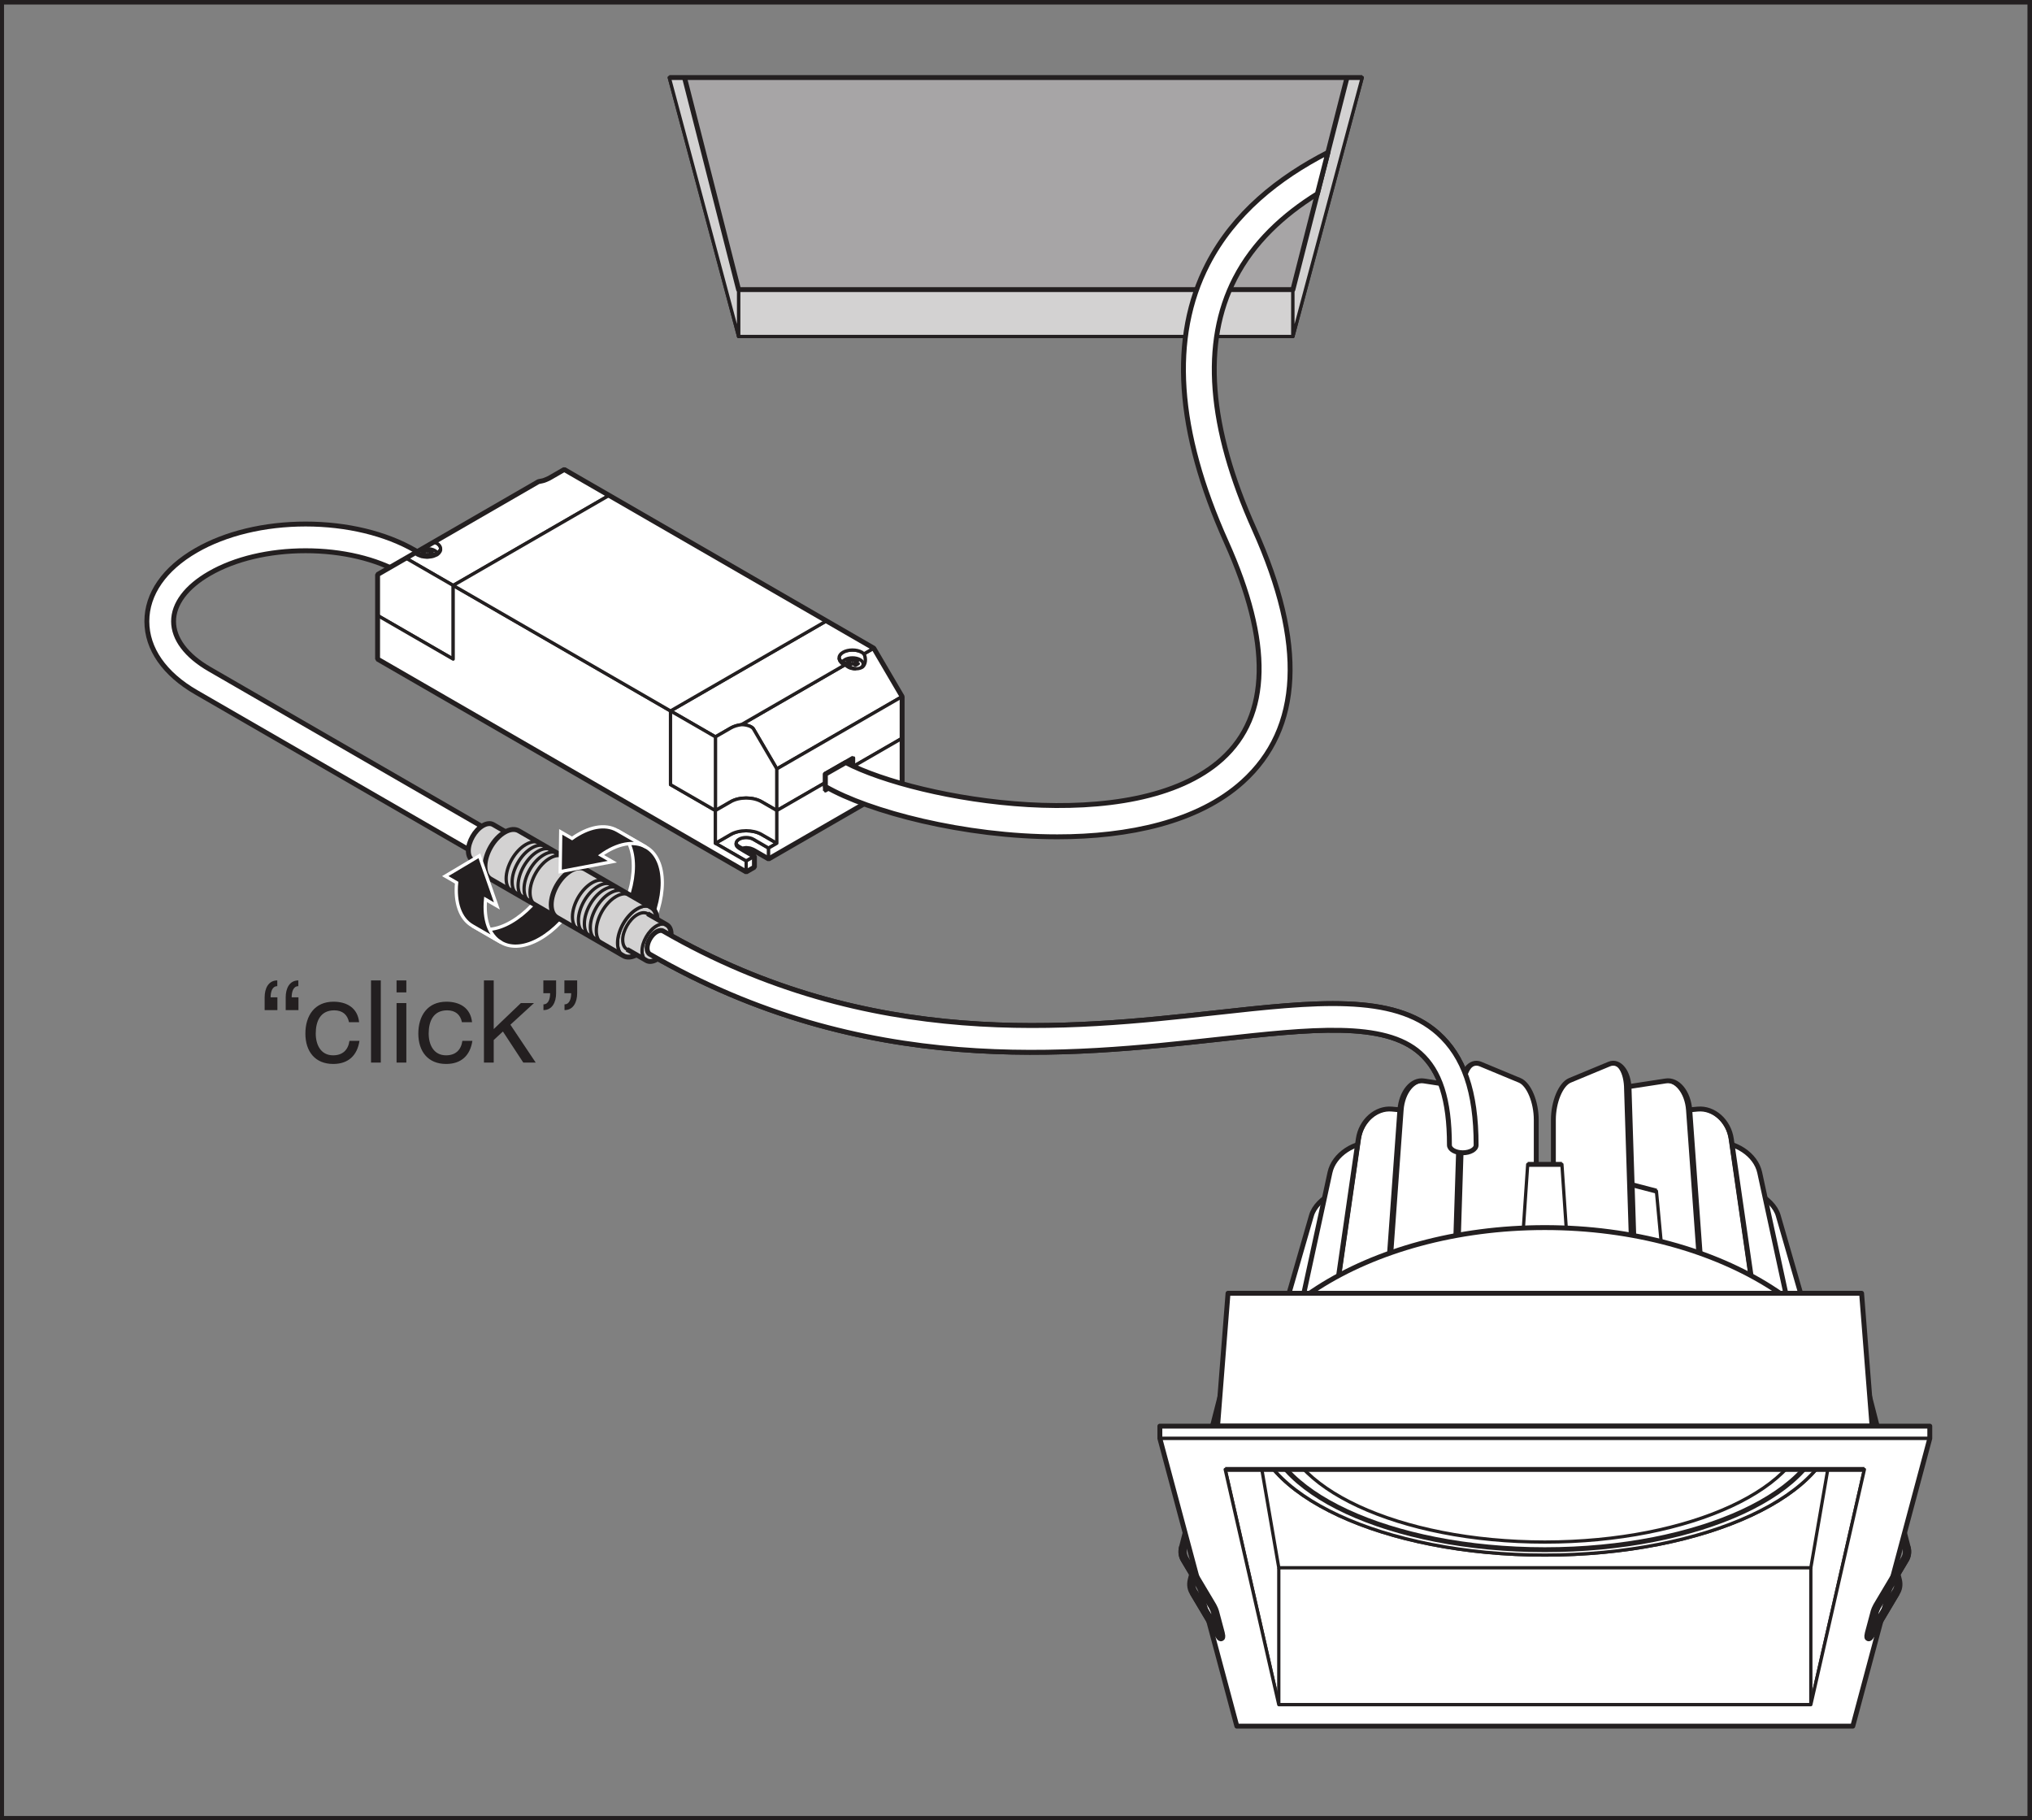 <?xml version="1.0" encoding="UTF-8" standalone="no"?>
<svg
   xmlns:dc="http://purl.org/dc/elements/1.1/"
   xmlns:cc="http://creativecommons.org/ns#"
   xmlns:rdf="http://www.w3.org/1999/02/22-rdf-syntax-ns#"
   xmlns:svg="http://www.w3.org/2000/svg"
   xmlns="http://www.w3.org/2000/svg"
   viewBox="0 0 215.227 192.76"
   height="192.76"
   width="215.227"
   xml:space="preserve"
   id="svg2"
   version="1.1"><rect x="0" y="0" width="215.227" height="192.76" fill="#808080" stroke="none"/><defs
     id="defs6" /><g
     transform="matrix(1.333,0,0,-1.333,0,192.76)"
     id="g10"><g
       transform="scale(0.1)"
       id="g12"><path
         id="path14"
         style="fill:#a7a5a6;fill-opacity:1;fill-rule:nonzero;stroke:none"
         d="m 531.805,1384.44 55.07,-205.71 h 440.465 l 55.07,205.71 H 531.805" /><path
         id="path16"
         style="fill:none;stroke:#231f20;stroke-width:2.589;stroke-linecap:butt;stroke-linejoin:round;stroke-miterlimit:3.864;stroke-dasharray:none;stroke-opacity:1"
         d="m 531.805,1384.44 55.07,-205.71 h 440.465 l 55.07,205.71 z" /><path
         id="path18"
         style="fill:#d3d2d2;fill-opacity:1;fill-rule:nonzero;stroke:none"
         d="m 586.875,1178.73 h 440.475 v 37.25 H 586.875 v -37.25" /><path
         id="path20"
         style="fill:none;stroke:#231f20;stroke-width:2.589;stroke-linecap:butt;stroke-linejoin:round;stroke-miterlimit:3.864;stroke-dasharray:none;stroke-opacity:1"
         d="M 1027.35,1178.73 H 586.875 v 37.25 h 440.475 z" /><path
         id="path22"
         style="fill:#d3d2d2;fill-opacity:1;fill-rule:nonzero;stroke:none"
         d="m 1070.31,1384.44 -42.97,-168.48 v -37.23 l 55.07,205.71 h -12.1" /><path
         id="path24"
         style="fill:none;stroke:#231f20;stroke-width:2.589;stroke-linecap:butt;stroke-linejoin:round;stroke-miterlimit:3.864;stroke-dasharray:none;stroke-opacity:1"
         d="m 1070.31,1384.44 -42.97,-168.48 v -37.23 l 55.07,205.71 z" /><path
         id="path26"
         style="fill:#d3d2d2;fill-opacity:1;fill-rule:nonzero;stroke:none"
         d="m 543.895,1384.44 42.96,-168.48 v -37.23 l -55.05,205.71 h 12.09" /><path
         id="path28"
         style="fill:none;stroke:#231f20;stroke-width:2.589;stroke-linecap:butt;stroke-linejoin:round;stroke-miterlimit:3.864;stroke-dasharray:none;stroke-opacity:1"
         d="m 543.895,1384.44 42.96,-168.48 v -37.23 l -55.05,205.71 z" /><path
         id="path30"
         style="fill:none;stroke:#231f20;stroke-width:3.888;stroke-linecap:butt;stroke-linejoin:round;stroke-miterlimit:3.864;stroke-dasharray:none;stroke-opacity:1"
         d="m 543.895,1384.44 42.968,-168.48 h 440.477 l 42.97,168.48" /><path
         id="path32"
         style="fill:none;stroke:#231f20;stroke-width:3.888;stroke-linecap:butt;stroke-linejoin:round;stroke-miterlimit:3.864;stroke-dasharray:none;stroke-opacity:1"
         d="M 1082.41,1384.44 H 531.805" /><path
         id="path34"
         style="fill:#ffffff;fill-opacity:1;fill-rule:nonzero;stroke:none"
         d="M 386.387,762.918 155.84,896.023 c -25.266,14.582 -39.152,34.59 -39.152,56.368 0,21.781 13.886,41.797 39.152,56.369 23.398,13.52 54.297,20.95 86.992,20.95 32.684,0 63.594,-7.43 87,-20.95 l 57.598,-33.244 -10.614,-18.403 -57.609,33.25 c -20.234,11.677 -47.352,18.117 -76.375,18.117 -29.023,0 -56.164,-6.44 -76.387,-18.117 -18.39,-10.613 -28.527,-24.105 -28.527,-37.972 0,-13.86 10.137,-27.348 28.527,-37.957 L 397.012,781.309 386.387,762.918" /><path
         id="path36"
         style="fill:none;stroke:#231f20;stroke-width:3.888;stroke-linecap:butt;stroke-linejoin:round;stroke-miterlimit:3.864;stroke-dasharray:none;stroke-opacity:1"
         d="M 386.387,762.918 155.84,896.023 c -25.266,14.582 -39.152,34.59 -39.152,56.368 0,21.781 13.886,41.797 39.152,56.369 23.398,13.52 54.297,20.95 86.992,20.95 32.684,0 63.594,-7.43 87,-20.95 l 57.598,-33.244 -10.614,-18.403 -57.609,33.25 c -20.234,11.677 -47.352,18.117 -76.375,18.117 -29.023,0 -56.164,-6.44 -76.387,-18.117 -18.39,-10.613 -28.527,-24.105 -28.527,-37.972 0,-13.86 10.137,-27.348 28.527,-37.957 L 397.012,781.309 Z" /><path
         id="path38"
         style="fill:#ffffff;fill-opacity:1;fill-rule:nonzero;stroke:none"
         d="m 652.598,819.555 22.39,12.929 3.254,-1.867 -22.402,-12.922 -3.242,1.86" /><path
         id="path40"
         style="fill:none;stroke:#231f20;stroke-width:2.589;stroke-linecap:butt;stroke-linejoin:round;stroke-miterlimit:10;stroke-dasharray:none;stroke-opacity:1"
         d="m 652.598,819.555 22.39,12.929 3.254,-1.867 -22.402,-12.922 z" /><path
         id="path42"
         style="fill:#ffffff;fill-opacity:1;fill-rule:nonzero;stroke:none"
         d="m 674.988,839.109 v -6.629 l 3.254,-1.871 v 6.645 l -3.254,1.855" /><path
         id="path44"
         style="fill:none;stroke:#231f20;stroke-width:2.589;stroke-linecap:butt;stroke-linejoin:round;stroke-miterlimit:10;stroke-dasharray:none;stroke-opacity:1"
         d="m 674.988,839.109 v -6.629 l 3.254,-1.871 v 6.645 z" /><path
         id="path46"
         style="fill:#ffffff;fill-opacity:1;fill-rule:nonzero;stroke:none"
         d="m 674.988,839.109 v 6.653 l 3.254,-1.887 v -6.621 l -3.254,1.855" /><path
         id="path48"
         style="fill:none;stroke:#231f20;stroke-width:2.589;stroke-linecap:butt;stroke-linejoin:round;stroke-miterlimit:10;stroke-dasharray:none;stroke-opacity:1"
         d="m 674.988,839.109 v 6.653 l 3.254,-1.887 v -6.621 z" /><path
         id="path50"
         style="fill:none;stroke:#231f20;stroke-width:3.888;stroke-linecap:butt;stroke-linejoin:round;stroke-miterlimit:10;stroke-dasharray:none;stroke-opacity:1"
         d="m 674.988,845.762 v -13.278 l -22.39,-12.933" /><path
         id="path52"
         style="fill:#ffffff;fill-opacity:1;fill-rule:nonzero;stroke:none"
         d="m 344.695,1015.39 2.285,-0.88 c 2.071,-1.2 3.118,-2.76 3.106,-4.33 0,-1.58 -1.035,-3.13 -3.113,-4.35 -2.071,-1.2 -4.797,-1.78 -7.512,-1.78 -2.715,0 -5.43,0.58 -7.508,1.78 l -1.621,1.25 14.363,8.31" /><path
         id="path54"
         style="fill:none;stroke:#231f20;stroke-width:2.589;stroke-linecap:butt;stroke-linejoin:round;stroke-miterlimit:10;stroke-dasharray:none;stroke-opacity:1"
         d="m 344.695,1015.39 2.285,-0.88 c 2.071,-1.2 3.118,-2.76 3.106,-4.33 0,-1.58 -1.035,-3.13 -3.113,-4.35 -2.071,-1.2 -4.797,-1.78 -7.512,-1.78 -2.715,0 -5.43,0.58 -7.508,1.78 l -1.621,1.25 z" /><path
         id="path56"
         style="fill:#ffffff;fill-opacity:1;fill-rule:nonzero;stroke:none"
         d="m 686.504,926.563 -1.621,1.238 c -2.09,1.211 -4.805,1.797 -7.52,1.797 -2.715,0 -5.441,-0.586 -7.5,-1.797 -2.082,-1.188 -3.117,-2.758 -3.117,-4.336 0,-1.57 1.035,-3.145 3.117,-4.336 l 2.266,-0.859 c 3.359,-4.2 9.676,-4.235 12.754,-2.469 3.055,1.773 3.594,7.234 1.621,10.762" /><path
         id="path58"
         style="fill:none;stroke:#231f20;stroke-width:2.589;stroke-linecap:butt;stroke-linejoin:round;stroke-miterlimit:10;stroke-dasharray:none;stroke-opacity:1"
         d="m 686.504,926.563 -1.621,1.238 c -2.09,1.211 -4.805,1.797 -7.52,1.797 -2.715,0 -5.441,-0.586 -7.5,-1.797 -2.082,-1.188 -3.117,-2.758 -3.117,-4.336 0,-1.57 1.035,-3.145 3.117,-4.336 l 2.266,-0.859 c 3.359,-4.2 9.676,-4.235 12.754,-2.469 3.055,1.773 3.594,7.234 1.621,10.762 z" /><path
         id="path60"
         style="fill:#ffffff;fill-opacity:1;fill-rule:nonzero;stroke:none"
         d="m 610.723,763.586 -12.2,7.039 c -1.562,0.891 -3.613,1.352 -5.632,1.352 -2.032,0 -4.082,-0.461 -5.637,-1.344 -1.563,-0.899 -2.324,-2.09 -2.344,-3.258 v 8.672 c 0.02,1.18 0.781,2.359 2.344,3.25 1.555,0.891 3.605,1.359 5.637,1.359 2.019,0 4.07,-0.468 5.632,-1.359 l 12.2,-7.059 v -8.652" /><path
         id="path62"
         style="fill:none;stroke:#231f20;stroke-width:2.589;stroke-linecap:butt;stroke-linejoin:round;stroke-miterlimit:10;stroke-dasharray:none;stroke-opacity:1"
         d="m 610.723,763.586 -12.2,7.039 c -1.562,0.891 -3.613,1.352 -5.632,1.352 -2.032,0 -4.082,-0.461 -5.637,-1.344 -1.563,-0.899 -2.324,-2.09 -2.344,-3.258 v 8.672 c 0.02,1.18 0.781,2.359 2.344,3.25 1.555,0.891 3.605,1.359 5.637,1.359 2.019,0 4.07,-0.468 5.632,-1.359 l 12.2,-7.059 z" /><path
         id="path64"
         style="fill:#ffffff;fill-opacity:1;fill-rule:nonzero;stroke:none"
         d="m 605.098,783.09 c -3.379,1.945 -7.785,2.926 -12.207,2.926 -4.434,0 -8.84,-0.981 -12.219,-2.918 l -12.207,-7.051 24.426,-14.09 6.562,3.789 -12.199,7.055 c -1.563,0.894 -2.344,2.074 -2.344,3.246 0.02,1.18 0.781,2.359 2.344,3.254 1.562,0.898 3.605,1.355 5.637,1.355 2.019,0 4.07,-0.457 5.632,-1.355 l 12.2,-7.063 6.562,3.809 -12.187,7.043" /><path
         id="path66"
         style="fill:none;stroke:#231f20;stroke-width:2.589;stroke-linecap:butt;stroke-linejoin:round;stroke-miterlimit:10;stroke-dasharray:none;stroke-opacity:1"
         d="m 605.098,783.09 c -3.379,1.945 -7.785,2.926 -12.207,2.926 -4.434,0 -8.84,-0.981 -12.219,-2.918 l -12.207,-7.051 24.426,-14.09 6.562,3.789 -12.199,7.055 c -1.563,0.894 -2.344,2.074 -2.344,3.246 0.02,1.18 0.781,2.359 2.344,3.254 1.562,0.898 3.605,1.355 5.637,1.355 2.019,0 4.07,-0.457 5.632,-1.355 l 12.2,-7.063 6.562,3.809 z" /><path
         id="path68"
         style="fill:#ffffff;fill-opacity:1;fill-rule:nonzero;stroke:none"
         d="m 345.477,1001.71 c -1.661,-0.96 -3.829,-1.43 -6.004,-1.43 -2.168,0 -4.348,0.47 -5.996,1.43 -1.68,0.95 -2.5,2.23 -2.5,3.48 0,1.26 0.82,2.51 2.488,3.47 1.66,0.96 3.84,1.44 6.008,1.44 2.175,0 4.343,-0.48 6.004,-1.44 1.66,-0.96 2.492,-2.21 2.48,-3.47 0,-1.25 -0.82,-2.53 -2.48,-3.48" /><path
         id="path70"
         style="fill:none;stroke:#231f20;stroke-width:2.589;stroke-linecap:butt;stroke-linejoin:round;stroke-miterlimit:10;stroke-dasharray:none;stroke-opacity:1"
         d="m 345.477,1001.71 c -1.661,-0.96 -3.829,-1.43 -6.004,-1.43 -2.168,0 -4.348,0.47 -5.996,1.43 -1.68,0.95 -2.5,2.23 -2.5,3.48 0,1.26 0.82,2.51 2.488,3.47 1.66,0.96 3.84,1.44 6.008,1.44 2.175,0 4.343,-0.48 6.004,-1.44 1.66,-0.96 2.492,-2.21 2.48,-3.47 0,-1.25 -0.82,-2.53 -2.48,-3.48 z" /><path
         id="path72"
         style="fill:#ffffff;fill-opacity:1;fill-rule:nonzero;stroke:none"
         d="m 448.359,1073.05 -12.207,-7.03 c -2.375,-1.39 -5.293,-2.27 -8.359,-2.66 l -83.098,-47.97 2.278,-0.87 c 2.078,-1.2 3.125,-2.77 3.113,-4.34 0,-1.58 -1.035,-3.13 -3.125,-4.35 -2.059,-1.2 -4.785,-1.78 -7.5,-1.78 -2.715,0 -5.43,0.58 -7.508,1.78 l -1.621,1.25 -7.785,-4.49 37.558,-21.68 123.907,71.55 -35.653,20.59" /><path
         id="path74"
         style="fill:none;stroke:#231f20;stroke-width:2.589;stroke-linecap:butt;stroke-linejoin:round;stroke-miterlimit:10;stroke-dasharray:none;stroke-opacity:1"
         d="m 448.359,1073.05 -12.207,-7.03 c -2.375,-1.39 -5.293,-2.27 -8.359,-2.66 l -83.098,-47.97 2.278,-0.87 c 2.078,-1.2 3.125,-2.77 3.113,-4.34 0,-1.58 -1.035,-3.13 -3.125,-4.35 -2.059,-1.2 -4.785,-1.78 -7.5,-1.78 -2.715,0 -5.43,0.58 -7.508,1.78 l -1.621,1.25 -7.785,-4.49 37.558,-21.68 123.907,71.55 z" /><path
         id="path76"
         style="fill:#231f20;fill-opacity:1;fill-rule:nonzero;stroke:none"
         d="m 351.367,1009.96 0.039,-1.01 -0.508,-1.58 -1.144,-1.64 -1.609,-1.43 c -1.125,-0.64 -1.348,-0.58 -2.09,-0.92 -1.153,-0.59 -2.707,-0.97 -4.504,-1.11 -0.926,-0.07 -1.563,-0.31 -2.715,-0.19 l -2.078,0.21 -2.024,0.32 -2.011,0.74 -1.668,0.7 c -0.821,0.54 -0.774,0.6 -1.133,0.84 l -0.774,0.65 2.364,3.09 0.812,-0.58 0.703,-0.51 1.102,-0.35 1.262,-0.52 1.836,-0.33 2.07,-0.24 1.59,0.11 1.769,0.11 1.953,0.71 1.512,0.56 1.172,0.7 0.723,0.66 0.429,0.48 0.364,0.95 2.558,-0.42" /><path
         id="path78"
         style="fill:#ffffff;fill-opacity:1;fill-rule:nonzero;stroke:none"
         d="m 671.355,921.945 c 1.653,0.953 3.848,1.434 6.008,1.434 2.176,0 4.356,-0.481 5.996,-1.434 1.668,-0.945 2.508,-2.211 2.508,-3.465 0,-1.261 -0.84,-2.503 -2.508,-3.472 -1.64,-0.953 -3.82,-1.442 -5.996,-1.442 -2.16,0 -4.355,0.489 -6.008,1.442 -1.66,0.969 -2.5,2.222 -2.5,3.472 0.02,1.254 0.84,2.52 2.5,3.465" /><path
         id="path80"
         style="fill:none;stroke:#231f20;stroke-width:2.589;stroke-linecap:butt;stroke-linejoin:round;stroke-miterlimit:10;stroke-dasharray:none;stroke-opacity:1"
         d="m 671.355,921.945 c 1.653,0.953 3.848,1.434 6.008,1.434 2.176,0 4.356,-0.481 5.996,-1.434 1.668,-0.945 2.508,-2.211 2.508,-3.465 0,-1.261 -0.84,-2.503 -2.508,-3.472 -1.64,-0.953 -3.82,-1.442 -5.996,-1.442 -2.16,0 -4.355,0.489 -6.008,1.442 -1.66,0.969 -2.5,2.222 -2.5,3.472 0.02,1.254 0.84,2.52 2.5,3.465 z" /><path
         id="path82"
         style="fill:#ffffff;fill-opacity:1;fill-rule:nonzero;stroke:none"
         d="m 672.129,918.27 c 3.359,-4.2 9.687,-4.235 12.762,-2.469 3.058,1.773 3.586,7.234 1.613,10.762 l 7.781,4.48 22.52,-38.434 -99.52,-57.445 -18.547,31.637 c -1.804,3.09 -8.457,3.637 -9.726,3.476 l 83.117,47.993" /><path
         id="path84"
         style="fill:none;stroke:#231f20;stroke-width:2.589;stroke-linecap:butt;stroke-linejoin:round;stroke-miterlimit:10;stroke-dasharray:none;stroke-opacity:1"
         d="m 672.129,918.27 c 3.359,-4.2 9.687,-4.235 12.762,-2.469 3.058,1.773 3.586,7.234 1.613,10.762 l 7.781,4.48 22.52,-38.434 -99.52,-57.445 -18.547,31.637 c -1.804,3.09 -8.457,3.637 -9.726,3.476 z" /><path
         id="path86"
         style="fill:#ffffff;fill-opacity:1;fill-rule:nonzero;stroke:none"
         d="m 360.105,980.91 v -58.535 l -60.085,34.688 v 32.511 l 22.527,13.016 37.558,-21.68" /><path
         id="path88"
         style="fill:none;stroke:#231f20;stroke-width:2.589;stroke-linecap:butt;stroke-linejoin:round;stroke-miterlimit:10;stroke-dasharray:none;stroke-opacity:1"
         d="m 360.105,980.91 v -58.535 l -60.085,34.688 v 32.511 l 22.527,13.016 z" /><path
         id="path90"
         style="fill:#ffffff;fill-opacity:1;fill-rule:nonzero;stroke:none"
         d="m 568.465,802.063 -35.672,20.597 v 58.535 L 360.105,980.91 V 922.371 L 300.02,957.059 V 922.375 L 592.891,753.293 v 8.668 l -24.426,14.086 v 26.016" /><path
         id="path92"
         style="fill:none;stroke:#231f20;stroke-width:2.589;stroke-linecap:butt;stroke-linejoin:round;stroke-miterlimit:10;stroke-dasharray:none;stroke-opacity:1"
         d="m 568.465,802.063 -35.672,20.597 v 58.535 L 360.105,980.91 V 922.371 L 300.02,957.059 V 922.375 L 592.891,753.293 v 8.668 l -24.426,14.086 z" /><path
         id="path94"
         style="fill:#ffffff;fill-opacity:1;fill-rule:nonzero;stroke:none"
         d="m 669.863,919.129 c -2.07,1.199 -3.117,2.773 -3.117,4.348 0,1.566 1.047,3.136 3.117,4.324 2.071,1.211 4.793,1.801 7.5,1.801 2.715,0 5.43,-0.59 7.528,-1.801 l 1.613,-1.235 7.781,4.481 -37.566,21.699 -123.926,-71.543 35.672,-20.598 12.207,7.036 c 2.383,1.371 5.285,2.23 8.34,2.636 l 83.117,47.993 -2.266,0.859" /><path
         id="path96"
         style="fill:none;stroke:#231f20;stroke-width:2.589;stroke-linecap:butt;stroke-linejoin:round;stroke-miterlimit:10;stroke-dasharray:none;stroke-opacity:1"
         d="m 669.863,919.129 c -2.07,1.199 -3.117,2.773 -3.117,4.348 0,1.566 1.047,3.136 3.117,4.324 2.071,1.211 4.793,1.801 7.5,1.801 2.715,0 5.43,-0.59 7.528,-1.801 l 1.613,-1.235 7.781,4.481 -37.566,21.699 -123.926,-71.543 35.672,-20.598 12.207,7.036 c 2.383,1.371 5.285,2.23 8.34,2.636 l 83.117,47.993 z" /><path
         id="path98"
         style="fill:#ffffff;fill-opacity:1;fill-rule:nonzero;stroke:none"
         d="m 568.465,860.598 12.207,7.043 c 2.383,1.371 5.285,2.23 8.34,2.636 1.269,0.161 7.922,-0.386 9.738,-3.476 l 18.535,-31.641 v -33.101 l -12.187,7.035 c -3.379,1.937 -7.793,2.922 -12.207,2.922 -4.434,0.007 -8.84,-0.973 -12.219,-2.922 l -12.207,-7.035 v 58.539" /><path
         id="path100"
         style="fill:none;stroke:#231f20;stroke-width:2.589;stroke-linecap:butt;stroke-linejoin:round;stroke-miterlimit:10;stroke-dasharray:none;stroke-opacity:1"
         d="m 568.465,860.598 12.207,7.043 c 2.383,1.371 5.285,2.23 8.34,2.636 1.269,0.161 7.922,-0.386 9.738,-3.476 l 18.535,-31.641 v -33.101 l -12.187,7.035 c -3.379,1.937 -7.793,2.922 -12.207,2.922 -4.434,0.007 -8.84,-0.973 -12.219,-2.922 l -12.207,-7.035 z" /><path
         id="path102"
         style="fill:#ffffff;fill-opacity:1;fill-rule:nonzero;stroke:none"
         d="m 568.465,802.063 12.207,7.042 c 3.379,1.938 7.785,2.93 12.219,2.911 4.414,0 8.828,-0.985 12.207,-2.911 l 12.187,-7.042 v -26.016 l -12.187,7.043 c -3.379,1.945 -7.793,2.93 -12.207,2.93 -4.434,0 -8.84,-0.985 -12.219,-2.922 l -12.207,-7.051 v 26.016" /><path
         id="path104"
         style="fill:none;stroke:#231f20;stroke-width:2.589;stroke-linecap:butt;stroke-linejoin:round;stroke-miterlimit:10;stroke-dasharray:none;stroke-opacity:1"
         d="m 568.465,802.063 12.207,7.042 c 3.379,1.938 7.785,2.93 12.219,2.911 4.414,0 8.828,-0.985 12.207,-2.911 l 12.187,-7.042 v -26.016 l -12.187,7.043 c -3.379,1.945 -7.793,2.93 -12.207,2.93 -4.434,0 -8.84,-0.985 -12.219,-2.922 l -12.207,-7.051 z" /><path
         id="path106"
         style="fill:#ffffff;fill-opacity:1;fill-rule:nonzero;stroke:none"
         d="m 617.285,835.16 v -33.105 l 38.563,22.261 v 6.645 l 22.394,12.914 v -6.625 l 38.563,22.262 v 33.097 l -99.52,-57.449" /><path
         id="path108"
         style="fill:none;stroke:#231f20;stroke-width:2.589;stroke-linecap:butt;stroke-linejoin:round;stroke-miterlimit:10;stroke-dasharray:none;stroke-opacity:1"
         d="m 617.285,835.16 v -33.105 l 38.563,22.261 v 6.645 l 22.394,12.914 v -6.625 l 38.563,22.262 v 33.097 z" /><path
         id="path110"
         style="fill:#ffffff;fill-opacity:1;fill-rule:nonzero;stroke:none"
         d="m 678.242,837.254 v -6.645 l -22.394,-12.914 v 6.625 l -38.563,-22.261 v -26.012 l -6.562,-3.809 v -8.652 l 106.082,61.242 v 34.684 l -38.563,-22.258" /><path
         id="path112"
         style="fill:none;stroke:#231f20;stroke-width:2.589;stroke-linecap:butt;stroke-linejoin:round;stroke-miterlimit:10;stroke-dasharray:none;stroke-opacity:1"
         d="m 678.242,837.254 v -6.645 l -22.394,-12.914 v 6.625 l -38.563,-22.261 v -26.012 l -6.562,-3.809 v -8.652 l 106.082,61.242 v 34.684 z" /><path
         id="path114"
         style="fill:#ffffff;fill-opacity:1;fill-rule:nonzero;stroke:none"
         d="m 532.793,881.195 35.672,-20.597 v -58.535 l -35.672,20.597 v 58.535" /><path
         id="path116"
         style="fill:none;stroke:#231f20;stroke-width:2.589;stroke-linecap:butt;stroke-linejoin:round;stroke-miterlimit:10;stroke-dasharray:none;stroke-opacity:1"
         d="m 532.793,881.195 35.672,-20.597 v -58.535 l -35.672,20.597 z" /><path
         id="path118"
         style="fill:#ffffff;fill-opacity:1;fill-rule:nonzero;stroke:none"
         d="M 360.105,980.91 532.793,881.203 656.719,952.746 484.023,1052.46 360.105,980.91" /><path
         id="path120"
         style="fill:none;stroke:#231f20;stroke-width:2.589;stroke-linecap:butt;stroke-linejoin:round;stroke-miterlimit:10;stroke-dasharray:none;stroke-opacity:1"
         d="m 360.105,980.91 172.688,-99.707 123.926,71.543 -172.696,99.714 z" /><path
         id="path122"
         style="fill:#ffffff;fill-opacity:1;fill-rule:nonzero;stroke:none"
         d="m 592.891,761.949 6.562,3.785 v -8.66 l -6.562,-3.781 v 8.656" /><path
         id="path124"
         style="fill:none;stroke:#231f20;stroke-width:2.589;stroke-linecap:butt;stroke-linejoin:round;stroke-miterlimit:10;stroke-dasharray:none;stroke-opacity:1"
         d="m 592.891,761.949 6.562,3.785 v -8.66 l -6.562,-3.781 z" /><path
         id="path126"
         style="fill:#231f20;fill-opacity:1;fill-rule:nonzero;stroke:none"
         d="m 589.238,773.422 2.879,0.41 0.363,0.047 0.098,0.016 0.586,0.007 0.164,-0.023 0.735,-0.082 1.445,-0.164 c 0.918,-0.035 2.293,-0.68 3.398,-1.082 1.16,-0.469 1.766,-0.961 2.676,-1.446 l 10.117,-5.824 h -1.945 l 106.086,61.223 -0.977,-1.672 v 67.777 l 0.274,-0.976 -22.532,38.43 0.715,-0.696 -245.937,141.993 h 1.953 l -11.164,-6.43 c -0.496,-0.27 -0.625,-0.41 -1.445,-0.79 l -2.625,-1.14 c -1.672,-0.82 -4.055,-1.07 -6.055,-1.57 l 0.723,0.25 -127.774,-73.785 0.977,1.679 v -67.191 l -0.977,1.68 292.871,-169.075 h -1.953 l 6.57,3.782 -0.976,-1.696 v 8.672 l 0.976,-1.683 h -0.007 c -2.696,1.417 -5.364,2.91 -7.969,4.468 l -3.906,2.387 -1.067,0.785 -1.055,1.078 c -0.75,0.914 -1.015,2.114 -0.859,3.266 h 2.59 l 0.898,-0.832 0.614,-0.442 0.84,-0.472 4.003,-2.207 c 2.657,-1.481 5.274,-3.028 7.852,-4.664 l 0.012,-0.008 0.976,-1.676 v -8.672 l -0.988,-1.679 -6.551,-3.782 -1.953,0.012 -292.863,169.07 -0.977,1.688 v 67.191 l 0.977,1.696 127.773,73.77 0.207,0.1 0.516,0.15 c 1.66,0.5 3.215,0.42 4.992,1.28 l 2.625,1.13 1.066,0.59 1.239,0.71 9.914,5.74 1.953,-0.02 245.926,-141.986 0.703,-0.703 22.519,-38.429 0.274,-0.993 v -67.777 l -0.977,-1.684 -106.082,-61.238 -1.945,-0.008 -10.106,5.84 -2.441,1.313 c -0.754,0.175 -1.094,0.64 -2.141,0.715 l -1.453,0.164 -0.722,0.086 -0.176,0.015 -0.051,0.012 c 0.957,0.012 0.234,0 0.449,0 l -0.086,-0.02 -0.371,-0.054 -2.883,-0.403 -0.535,3.852" /><path
         id="path128"
         style="fill:#ffffff;fill-opacity:1;fill-rule:nonzero;stroke:none"
         d="m 679.852,922.813 -2.489,-1.415 -2.461,1.415 -2.14,-1.239 2.453,-1.429 -2.453,-1.415 2.14,-1.246 2.461,1.426 2.489,-1.426 2.14,1.246 -2.48,1.415 2.48,1.429 -2.14,1.239" /><path
         id="path130"
         style="fill:none;stroke:#231f20;stroke-width:2.589;stroke-linecap:butt;stroke-linejoin:round;stroke-miterlimit:10;stroke-dasharray:none;stroke-opacity:1"
         d="m 679.852,922.813 -2.489,-1.415 -2.461,1.415 -2.14,-1.239 2.453,-1.429 -2.453,-1.415 2.14,-1.246 2.461,1.426 2.489,-1.426 2.14,1.246 -2.48,1.415 2.48,1.429 z" /><path
         id="path132"
         style="fill:#ffffff;fill-opacity:1;fill-rule:nonzero;stroke:none"
         d="m 341.922,1009.51 -2.461,-1.41 -2.481,1.41 -2.136,-1.24 2.449,-1.43 -2.449,-1.4 2.136,-1.26 2.481,1.43 2.461,-1.43 2.141,1.26 -2.461,1.4 2.461,1.43 -2.141,1.24" /><path
         id="path134"
         style="fill:none;stroke:#231f20;stroke-width:2.589;stroke-linecap:butt;stroke-linejoin:round;stroke-miterlimit:10;stroke-dasharray:none;stroke-opacity:1"
         d="m 341.922,1009.51 -2.461,-1.41 -2.481,1.41 -2.136,-1.24 2.449,-1.43 -2.449,-1.4 2.136,-1.26 2.481,1.43 2.461,-1.43 2.141,1.26 -2.461,1.4 2.461,1.43 z" /><path
         id="path136"
         style="fill:#231f20;fill-opacity:1;fill-rule:nonzero;stroke:none"
         d="m 668.035,923.68 0.274,-0.961 0.382,-0.481 1.036,-0.859 0.722,-0.356 0.332,-0.179 0.274,-0.074 1.863,-0.711 0.156,-0.086 0.586,-0.493 c 0.723,-0.925 1.574,-1.765 2.695,-2.398 1.165,-0.559 2.434,-0.922 3.79,-1.09 l -0.02,-2.586 c -1.668,-0.058 -3.359,0.153 -5.027,0.696 -1.672,0.617 -3.157,1.625 -4.493,2.961 l 0.743,-0.567 -1.875,0.695 -0.657,0.313 -0.476,0.398 -0.899,0.797 c -0.558,0.723 -1.113,1.172 -1.503,2.219 l -0.411,1.34 -0.05,1.008 2.558,0.414" /><path
         id="path138"
         style="fill:none;stroke:#231f20;stroke-width:3.888;stroke-linecap:butt;stroke-linejoin:round;stroke-miterlimit:10;stroke-dasharray:none;stroke-opacity:1"
         d="m 655.848,817.695 v 13.274 l 22.394,12.918" /><path
         id="path140"
         style="fill:#ffffff;fill-opacity:1;fill-rule:nonzero;stroke:none"
         d="m 1142.66,625.059 c -35.63,31.914 -97.96,25.043 -176.871,16.336 -115.703,-12.743 -274.121,-30.215 -438.797,64.882 -2.922,1.696 -7.668,-1.05 -10.605,-6.117 -2.93,-5.078 -2.93,-10.578 0,-12.269 170.711,-98.563 333.133,-80.625 451.726,-67.578 73.647,8.136 131.797,14.542 160.397,-11.063 15.59,-13.969 23.19,-36.699 23.19,-72.977 0,-3.375 4.74,-6.121 10.6,-6.113 5.85,0 10.61,2.738 10.61,6.113 0,42.645 -9.9,70.551 -30.25,88.786" /><path
         id="path142"
         style="fill:none;stroke:#231f20;stroke-width:3.888;stroke-linecap:butt;stroke-linejoin:round;stroke-miterlimit:3.864;stroke-dasharray:none;stroke-opacity:1"
         d="m 1142.66,625.059 c -35.63,31.914 -97.96,25.043 -176.871,16.336 -115.703,-12.743 -274.121,-30.215 -438.797,64.882 -2.922,1.696 -7.668,-1.05 -10.605,-6.117 -2.93,-5.078 -2.93,-10.578 0,-12.269 170.711,-98.563 333.133,-80.625 451.726,-67.578 73.647,8.136 131.797,14.542 160.397,-11.063 15.59,-13.969 23.19,-36.699 23.19,-72.977 0,-3.375 4.74,-6.121 10.6,-6.113 5.85,0 10.61,2.738 10.61,6.113 0,42.645 -9.9,70.551 -30.25,88.786 z" /><path
         id="path144"
         style="fill:#ffffff;fill-opacity:1;fill-rule:nonzero;stroke:none"
         d="m 1250.63,369.09 -32.05,111.129 c -4.13,14.308 11.13,25.902 34.06,25.902 h 111.33 c 22.93,0 44.87,-11.594 48.99,-25.902 l 32.06,-111.129 h -194.39" /><path
         id="path146"
         style="fill:none;stroke:#231f20;stroke-width:3.888;stroke-linecap:butt;stroke-linejoin:round;stroke-miterlimit:3.864;stroke-dasharray:none;stroke-opacity:1"
         d="m 1250.63,369.09 -32.05,111.129 c -4.13,14.308 11.13,25.902 34.06,25.902 h 111.33 c 22.93,0 44.87,-11.594 48.99,-25.902 l 32.06,-111.129 z" /><path
         id="path148"
         style="fill:#ffffff;fill-opacity:1;fill-rule:nonzero;stroke:none"
         d="m 1278.28,395.07 -24.04,111.125 c -3.1,14.317 8.16,26.696 25.15,27.68 l 82.47,4.672 c 17.01,0.98 33.29,-9.824 36.38,-24.129 l 24.04,-111.137 -144,-8.211" /><path
         id="path150"
         style="fill:none;stroke:#231f20;stroke-width:3.888;stroke-linecap:butt;stroke-linejoin:round;stroke-miterlimit:3.864;stroke-dasharray:none;stroke-opacity:1"
         d="m 1278.28,395.07 -24.04,111.125 c -3.1,14.317 8.16,26.696 25.15,27.68 l 82.47,4.672 c 17.01,0.98 33.29,-9.824 36.38,-24.129 l 24.04,-111.137 z" /><path
         id="path152"
         style="fill:#ffffff;fill-opacity:1;fill-rule:nonzero;stroke:none"
         d="m 1283.86,419.91 -16.03,111.117 c -2.06,14.317 6.59,26.875 19.32,28.067 l 61.78,5.754 c 12.74,1.199 24.73,-9.43 26.78,-23.735 l 18.35,-127.183 -110.2,5.98" /><path
         id="path154"
         style="fill:none;stroke:#231f20;stroke-width:3.888;stroke-linecap:butt;stroke-linejoin:round;stroke-miterlimit:3.864;stroke-dasharray:none;stroke-opacity:1"
         d="m 1283.86,419.91 -16.03,111.117 c -2.06,14.317 6.59,26.875 19.32,28.067 l 61.78,5.754 c 12.74,1.199 24.73,-9.43 26.78,-23.735 l 18.35,-127.183 z" /><path
         id="path156"
         style="fill:none;stroke:#231f20;stroke-width:2.589;stroke-linecap:butt;stroke-linejoin:round;stroke-miterlimit:3.864;stroke-dasharray:none;stroke-opacity:1"
         d="M 1283.04,419.91 1267,531.027 c -2.06,14.317 6.58,26.875 19.32,28.067 l 61.79,5.754 c 12.73,1.199 24.72,-9.43 26.76,-23.735 l 18.35,-127.183 z" /><path
         id="path158"
         style="fill:#ffffff;fill-opacity:1;fill-rule:nonzero;stroke:none"
         d="m 1267.95,440.039 -8.01,111.137 c -1.02,14.304 5.88,27.129 15.45,28.656 l 48.1,7.375 c 9.57,1.535 18.15,-8.84 19.19,-23.16 l 9.17,-127.156 -83.9,3.148" /><path
         id="path160"
         style="fill:none;stroke:#231f20;stroke-width:3.888;stroke-linecap:butt;stroke-linejoin:round;stroke-miterlimit:3.864;stroke-dasharray:none;stroke-opacity:1"
         d="m 1267.95,440.039 -8.01,111.137 c -1.02,14.304 5.88,27.129 15.45,28.656 l 48.1,7.375 c 9.57,1.535 18.15,-8.84 19.19,-23.16 l 9.17,-127.156 z" /><path
         id="path162"
         style="fill:none;stroke:#231f20;stroke-width:2.589;stroke-linecap:butt;stroke-linejoin:round;stroke-miterlimit:3.864;stroke-dasharray:none;stroke-opacity:1"
         d="m 1267.95,440.039 -8.01,111.137 c -1.02,14.304 5.88,27.129 15.45,28.656 l 46.45,7.375 c 9.55,1.535 18.14,-8.84 19.18,-23.16 l 9.16,-127.156 z" /><path
         id="path164"
         style="fill:#ffffff;fill-opacity:1;fill-rule:nonzero;stroke:none"
         d="m 1322.99,426.691 h -27.19 v 78.317 l 20.38,-5.317 6.81,-73" /><path
         id="path166"
         style="fill:none;stroke:#231f20;stroke-width:2.589;stroke-linecap:butt;stroke-linejoin:round;stroke-miterlimit:3.864;stroke-dasharray:none;stroke-opacity:1"
         d="m 1322.99,426.691 h -27.19 v 78.317 l 20.38,-5.317 z" /><path
         id="path168"
         style="fill:none;stroke:#231f20;stroke-width:6.486;stroke-linecap:butt;stroke-linejoin:round;stroke-miterlimit:3.864;stroke-dasharray:none;stroke-opacity:1"
         d="m 1458.33,384.648 49.64,-193.886 c 1.02,-4.032 0.19,-7.371 -1.4,-9.84 l -20.21,-33.942 c -2.96,-4.66 -1.36,1.411 -0.79,3.391 l 3.61,13.488 c 0.45,2 1.16,4.379 4.13,9.051 l 20.21,33.942 c 1.59,2.457 2.42,5.796 1.39,9.828 l -49.64,193.89" /><path
         id="path170"
         style="fill:none;stroke:#231f20;stroke-width:6.486;stroke-linecap:butt;stroke-linejoin:round;stroke-miterlimit:3.864;stroke-dasharray:none;stroke-opacity:1"
         d="M 996.668,384.648 947.02,190.762 c -1.024,-4.032 -0.204,-7.371 1.398,-9.84 l 20.215,-33.942 c 2.957,-4.66 1.355,1.411 0.801,3.391 l -3.606,13.488 c -0.469,2 -1.16,4.379 -4.14,9.051 l -20.215,33.942 c -1.59,2.457 -2.43,5.796 -1.395,9.828 l 49.649,193.89" /><path
         id="path172"
         style="fill:#ffffff;fill-opacity:1;fill-rule:nonzero;stroke:none"
         d="M 1438.87,91.648 H 1016.12 L 973.535,278.539 H 1481.44 L 1438.87,91.648" /><path
         id="path174"
         style="fill:none;stroke:#231f20;stroke-width:2.589;stroke-linecap:butt;stroke-linejoin:round;stroke-miterlimit:3.864;stroke-dasharray:none;stroke-opacity:1"
         d="M 1438.87,91.648 H 1016.12 L 973.535,278.539 h 507.905 z" /><path
         id="path176"
         style="fill:#ffffff;fill-opacity:1;fill-rule:nonzero;stroke:none"
         d="m 1002.65,278.539 13.47,-78.117 h 422.75 l 13.46,78.117" /><path
         id="path178"
         style="fill:none;stroke:#231f20;stroke-width:2.589;stroke-linecap:butt;stroke-linejoin:round;stroke-miterlimit:3.864;stroke-dasharray:none;stroke-opacity:1"
         d="m 1002.65,278.539 13.47,-78.117 h 422.75 l 13.46,78.117" /><path
         id="path180"
         style="fill:#ffffff;fill-opacity:1;fill-rule:nonzero;stroke:none"
         d="M 1016.12,91.648 V 200.422" /><path
         id="path182"
         style="fill:none;stroke:#231f20;stroke-width:2.589;stroke-linecap:butt;stroke-linejoin:round;stroke-miterlimit:3.864;stroke-dasharray:none;stroke-opacity:1"
         d="M 1016.12,91.648 V 200.422" /><path
         id="path184"
         style="fill:#ffffff;fill-opacity:1;fill-rule:nonzero;stroke:none"
         d="M 1438.87,200.422 V 91.648" /><path
         id="path186"
         style="fill:none;stroke:#231f20;stroke-width:2.589;stroke-linecap:butt;stroke-linejoin:round;stroke-miterlimit:3.864;stroke-dasharray:none;stroke-opacity:1"
         d="M 1438.87,200.422 V 91.648" /><path
         id="path188"
         style="fill:#ffffff;fill-opacity:1;fill-rule:nonzero;stroke:none"
         d="m 1459.16,318.031 c 0,-59.359 -103.72,-107.519 -231.66,-107.519 -127.94,0 -231.652,48.16 -231.652,107.519 0,59.391 103.712,107.52 231.652,107.52 127.94,0 231.66,-48.129 231.66,-107.52" /><path
         id="path190"
         style="fill:none;stroke:#231f20;stroke-width:2.589;stroke-linecap:butt;stroke-linejoin:round;stroke-miterlimit:3.864;stroke-dasharray:none;stroke-opacity:1"
         d="m 1459.16,318.031 c 0,-59.359 -103.72,-107.519 -231.66,-107.519 -127.94,0 -231.652,48.16 -231.652,107.519 0,59.391 103.712,107.52 231.652,107.52 127.94,0 231.66,-48.129 231.66,-107.52 z" /><path
         id="path192"
         style="fill:#ffffff;fill-opacity:1;fill-rule:nonzero;stroke:none"
         d="m 1459.16,318.031 c 0,-59.359 -103.72,-107.519 -231.66,-107.519 -127.94,0 -231.652,48.16 -231.652,107.519 0,59.391 103.712,107.52 231.652,107.52 127.94,0 231.66,-48.129 231.66,-107.52" /><path
         id="path194"
         style="fill:none;stroke:#231f20;stroke-width:2.589;stroke-linecap:butt;stroke-linejoin:round;stroke-miterlimit:3.864;stroke-dasharray:none;stroke-opacity:1"
         d="m 1459.16,318.031 c 0,-59.359 -103.72,-107.519 -231.66,-107.519 -127.94,0 -231.652,48.16 -231.652,107.519 0,59.391 103.712,107.52 231.652,107.52 127.94,0 231.66,-48.129 231.66,-107.52 z" /><path
         id="path196"
         style="fill:#ffffff;fill-opacity:1;fill-rule:nonzero;stroke:none"
         d="m 1449.98,318.031 c 0,-57.011 -99.6,-103.25 -222.48,-103.25 -122.88,0 -222.48,46.239 -222.48,103.25 0,57.028 99.6,103.27 222.48,103.27 122.88,0 222.48,-46.242 222.48,-103.27" /><path
         id="path198"
         style="fill:none;stroke:#231f20;stroke-width:3.888;stroke-linecap:butt;stroke-linejoin:round;stroke-miterlimit:3.864;stroke-dasharray:none;stroke-opacity:1"
         d="m 1449.98,318.031 c 0,-57.011 -99.6,-103.25 -222.48,-103.25 -122.88,0 -222.48,46.239 -222.48,103.25 0,57.028 99.6,103.27 222.48,103.27 122.88,0 222.48,-46.242 222.48,-103.27 z" /><path
         id="path200"
         style="fill:#ffffff;fill-opacity:1;fill-rule:nonzero;stroke:none"
         d="m 1436.9,318.031 c 0,-53.652 -93.76,-97.172 -209.4,-97.172 -115.65,0 -209.41,43.52 -209.41,97.172 0,53.688 93.76,97.188 209.41,97.188 115.64,0 209.4,-43.5 209.4,-97.188" /><path
         id="path202"
         style="fill:none;stroke:#231f20;stroke-width:2.589;stroke-linecap:butt;stroke-linejoin:round;stroke-miterlimit:3.864;stroke-dasharray:none;stroke-opacity:1"
         d="m 1436.9,318.031 c 0,-53.652 -93.76,-97.172 -209.4,-97.172 -115.65,0 -209.41,43.52 -209.41,97.172 0,53.688 93.76,97.188 209.41,97.188 115.64,0 209.4,-43.5 209.4,-97.188 z" /><path
         id="path204"
         style="fill:#ffffff;fill-opacity:1;fill-rule:nonzero;stroke:none"
         d="m 1204.35,369.09 32.07,111.129 c 4.13,14.308 -11.13,25.902 -34.07,25.902 h -111.33 c -22.92,0 -44.86,-11.594 -48.98,-25.902 L 1009.97,369.09 h 194.38" /><path
         id="path206"
         style="fill:none;stroke:#231f20;stroke-width:3.888;stroke-linecap:butt;stroke-linejoin:round;stroke-miterlimit:3.864;stroke-dasharray:none;stroke-opacity:1"
         d="m 1204.35,369.09 32.07,111.129 c 4.13,14.308 -11.13,25.902 -34.07,25.902 h -111.33 c -22.92,0 -44.86,-11.594 -48.98,-25.902 L 1009.97,369.09 Z" /><path
         id="path208"
         style="fill:#ffffff;fill-opacity:1;fill-rule:nonzero;stroke:none"
         d="m 1176.73,395.07 24.03,111.125 c 3.1,14.317 -8.15,26.696 -25.16,27.68 l -82.48,4.672 c -16.98,0.98 -33.27,-9.824 -36.35,-24.129 l -24.06,-111.137 144.02,-8.211" /><path
         id="path210"
         style="fill:none;stroke:#231f20;stroke-width:3.888;stroke-linecap:butt;stroke-linejoin:round;stroke-miterlimit:3.864;stroke-dasharray:none;stroke-opacity:1"
         d="m 1176.73,395.07 24.03,111.125 c 3.1,14.317 -8.15,26.696 -25.16,27.68 l -82.48,4.672 c -16.98,0.98 -33.27,-9.824 -36.35,-24.129 l -24.06,-111.137 z" /><path
         id="path212"
         style="fill:#ffffff;fill-opacity:1;fill-rule:nonzero;stroke:none"
         d="m 1171.13,419.91 16.04,111.117 c 2.06,14.317 -6.58,26.875 -19.31,28.067 l -61.8,5.754 c -12.72,1.199 -24.7,-9.43 -26.76,-23.735 l -18.35,-127.183 110.18,5.98" /><path
         id="path214"
         style="fill:none;stroke:#231f20;stroke-width:3.888;stroke-linecap:butt;stroke-linejoin:round;stroke-miterlimit:3.864;stroke-dasharray:none;stroke-opacity:1"
         d="m 1171.13,419.91 16.04,111.117 c 2.06,14.317 -6.58,26.875 -19.31,28.067 l -61.8,5.754 c -12.72,1.199 -24.7,-9.43 -26.76,-23.735 L 1060.95,413.93 Z" /><path
         id="path216"
         style="fill:none;stroke:#231f20;stroke-width:2.589;stroke-linecap:butt;stroke-linejoin:round;stroke-miterlimit:3.864;stroke-dasharray:none;stroke-opacity:1"
         d="M 1171.97,419.91 1188,531.027 c 2.06,14.317 -6.58,26.875 -19.32,28.067 l -61.8,5.754 c -12.72,1.199 -24.7,-9.43 -26.76,-23.735 L 1061.78,413.93 Z" /><path
         id="path218"
         style="fill:#ffffff;fill-opacity:1;fill-rule:nonzero;stroke:none"
         d="m 1187.05,440.039 8.02,111.137 c 1.02,14.304 -5.9,27.129 -15.45,28.656 l -48.11,7.375 c -9.56,1.535 -18.14,-8.84 -19.19,-23.16 l -9.16,-127.156 83.89,3.148" /><path
         id="path220"
         style="fill:none;stroke:#231f20;stroke-width:3.888;stroke-linecap:butt;stroke-linejoin:round;stroke-miterlimit:3.864;stroke-dasharray:none;stroke-opacity:1"
         d="m 1187.05,440.039 8.02,111.137 c 1.02,14.304 -5.9,27.129 -15.45,28.656 l -48.11,7.375 c -9.56,1.535 -18.14,-8.84 -19.19,-23.16 l -9.16,-127.156 z" /><path
         id="path222"
         style="fill:none;stroke:#231f20;stroke-width:2.589;stroke-linecap:butt;stroke-linejoin:round;stroke-miterlimit:3.864;stroke-dasharray:none;stroke-opacity:1"
         d="m 1187.05,440.039 8.02,111.137 c 1.02,14.304 -5.9,27.129 -15.45,28.656 l -46.44,7.375 c -9.58,1.535 -18.15,-8.84 -19.19,-23.16 l -9.18,-127.156 z" /><path
         id="path224"
         style="fill:#ffffff;fill-opacity:1;fill-rule:nonzero;stroke:none"
         d="m 1220.69,445.18 v 111.14 c 0,14.297 -5.88,28.36 -13.13,31.36 l -31.23,12.965 c -7.95,3.308 -15.8,-6.129 -15.8,-20.446 l -4.02,-125.511 64.18,-9.508" /><path
         id="path226"
         style="fill:none;stroke:#231f20;stroke-width:3.888;stroke-linecap:butt;stroke-linejoin:round;stroke-miterlimit:3.864;stroke-dasharray:none;stroke-opacity:1"
         d="m 1220.69,445.18 v 111.14 c 0,14.297 -5.88,28.36 -13.13,31.36 l -31.23,12.965 c -7.95,3.308 -15.8,-6.129 -15.8,-20.446 l -4.02,-125.511 z" /><path
         id="path228"
         style="fill:none;stroke:#231f20;stroke-width:2.589;stroke-linecap:butt;stroke-linejoin:round;stroke-miterlimit:3.864;stroke-dasharray:none;stroke-opacity:1"
         d="m 1220.69,445.18 v 111.14 c 0,14.297 -5.88,28.36 -13.13,31.36 l -31.23,12.965 c -7.26,3.015 -13.14,-6.129 -13.14,-20.446 l -4,-125.511 z" /><path
         id="path230"
         style="fill:#ffffff;fill-opacity:1;fill-rule:nonzero;stroke:none"
         d="m 1234.3,445.18 v 111.14 c 0,14.297 5.88,28.36 13.14,31.36 l 31.23,12.965 c 7.94,3.308 15.8,-6.129 15.8,-20.446 l 4.01,-125.511 -64.18,-9.508" /><path
         id="path232"
         style="fill:none;stroke:#231f20;stroke-width:3.888;stroke-linecap:butt;stroke-linejoin:round;stroke-miterlimit:3.864;stroke-dasharray:none;stroke-opacity:1"
         d="m 1234.3,445.18 v 111.14 c 0,14.297 5.88,28.36 13.14,31.36 l 31.23,12.965 c 7.94,3.308 15.8,-6.129 15.8,-20.446 l 4.01,-125.511 z" /><path
         id="path234"
         style="fill:none;stroke:#231f20;stroke-width:2.589;stroke-linecap:butt;stroke-linejoin:round;stroke-miterlimit:3.864;stroke-dasharray:none;stroke-opacity:1"
         d="m 1234.3,445.18 v 111.14 c 0,14.297 5.88,28.36 13.14,31.36 l 31.23,12.965 c 7.26,3.015 13.13,-6.129 13.13,-20.446 l 4.01,-125.511 z" /><path
         id="path236"
         style="fill:#ffffff;fill-opacity:1;fill-rule:nonzero;stroke:none"
         d="m 1246.4,442.621 h -37.81 l 5.31,78.32 h 27.18 l 5.32,-78.32" /><path
         id="path238"
         style="fill:none;stroke:#231f20;stroke-width:2.589;stroke-linecap:butt;stroke-linejoin:round;stroke-miterlimit:3.864;stroke-dasharray:none;stroke-opacity:1"
         d="m 1246.4,442.621 h -37.81 l 5.31,78.32 h 27.18 z" /><path
         id="path240"
         style="fill:none;stroke:#231f20;stroke-width:3.888;stroke-linecap:butt;stroke-linejoin:round;stroke-miterlimit:3.864;stroke-dasharray:none;stroke-opacity:1"
         d="m 1295.8,505.008 20.38,-5.317" /><path
         id="path242"
         style="fill:none;stroke:#231f20;stroke-width:3.888;stroke-linecap:butt;stroke-linejoin:round;stroke-miterlimit:3.864;stroke-dasharray:none;stroke-opacity:1"
         d="m 1213.9,520.941 h 27.18" /><path
         id="path244"
         style="fill:#ffffff;fill-opacity:1;fill-rule:nonzero;stroke:none"
         d="m 972.598,307.582 c 0,90.098 114.122,163.129 254.902,163.129 140.78,0 254.89,-73.031 254.89,-163.129" /><path
         id="path246"
         style="fill:none;stroke:#231f20;stroke-width:3.888;stroke-linecap:butt;stroke-linejoin:round;stroke-miterlimit:3.864;stroke-dasharray:none;stroke-opacity:1"
         d="m 972.598,307.582 c 0,90.098 114.122,163.129 254.902,163.129 140.78,0 254.89,-73.031 254.89,-163.129" /><path
         id="path248"
         style="fill:#ffffff;fill-opacity:1;fill-rule:nonzero;stroke:none"
         d="M 1487.5,312.949 H 967.48 l 8.29,105.571 h 503.44 l 8.29,-105.571" /><path
         id="path250"
         style="fill:none;stroke:#231f20;stroke-width:3.888;stroke-linecap:butt;stroke-linejoin:round;stroke-miterlimit:3.864;stroke-dasharray:none;stroke-opacity:1"
         d="M 1487.5,312.949 H 967.48 l 8.29,105.571 h 503.44 z" /><path
         id="path252"
         style="fill:#ffffff;fill-opacity:1;fill-rule:nonzero;stroke:none"
         d="m 921.609,303.172 h 611.781 v 9.777 H 921.609 v -9.777" /><path
         id="path254"
         style="fill:none;stroke:#231f20;stroke-width:2.589;stroke-linecap:butt;stroke-linejoin:round;stroke-miterlimit:3.864;stroke-dasharray:none;stroke-opacity:1"
         d="M 1533.39,303.172 H 921.609 v 9.777 h 611.781 z" /><path
         id="path256"
         style="fill:#ffffff;fill-opacity:1;fill-rule:nonzero;stroke:none"
         d="M 1438.87,91.648 H 1016.12 L 973.535,278.539 H 1481.44 Z M 921.609,303.172 982.781,74.59 h 489.429 l 61.18,228.582 H 921.609" /><path
         id="path258"
         style="fill:none;stroke:#231f20;stroke-width:2.589;stroke-linecap:butt;stroke-linejoin:round;stroke-miterlimit:3.864;stroke-dasharray:none;stroke-opacity:1"
         d="M 1438.87,91.648 H 1016.12 L 973.535,278.539 h 507.905 z" /><path
         id="path260"
         style="fill:none;stroke:#231f20;stroke-width:2.589;stroke-linecap:butt;stroke-linejoin:round;stroke-miterlimit:3.864;stroke-dasharray:none;stroke-opacity:1"
         d="M 921.609,303.172 982.781,74.59 h 489.429 l 61.18,228.582 z" /><path
         id="path262"
         style="fill:none;stroke:#231f20;stroke-width:3.888;stroke-linecap:butt;stroke-linejoin:round;stroke-miterlimit:3.864;stroke-dasharray:none;stroke-opacity:1"
         d="m 921.609,312.949 v -9.777 L 982.781,74.59 h 489.429 l 61.18,228.582 v 9.777 z" /><path
         id="path264"
         style="fill:none;stroke:#231f20;stroke-width:6.486;stroke-linecap:butt;stroke-linejoin:round;stroke-miterlimit:3.864;stroke-dasharray:none;stroke-opacity:1"
         d="m 948.418,180.922 20.215,-33.942 c 2.957,-4.66 1.355,1.411 0.801,3.391 l -3.606,13.488 c -0.469,2 -1.16,4.379 -4.14,9.051 l -20.215,33.942 c -1.59,2.457 -2.43,5.796 -1.395,9.828" /><path
         id="path266"
         style="fill:none;stroke:#231f20;stroke-width:6.486;stroke-linecap:butt;stroke-linejoin:round;stroke-miterlimit:3.864;stroke-dasharray:none;stroke-opacity:1"
         d="m 1506.57,180.922 -20.21,-33.942 c -2.96,-4.66 -1.36,1.411 -0.79,3.391 l 3.61,13.488 c 0.45,2 1.15,4.379 4.13,9.051 l 20.21,33.942 c 1.59,2.457 2.42,5.796 1.39,9.828" /><path
         id="path268"
         style="fill:none;stroke:#231f20;stroke-width:3.888;stroke-linecap:butt;stroke-linejoin:round;stroke-miterlimit:3.864;stroke-dasharray:none;stroke-opacity:1"
         d="M 1481.44,278.539 H 973.535" /><path
         id="path270"
         style="fill:#ffffff;fill-opacity:1;fill-rule:nonzero;stroke:none"
         d="m 981.316,1224.84 c 14.68,28.54 38.194,50.31 65.444,67.25 l 8.39,32.86 c -39.31,-20.15 -74.712,-48.32 -95.599,-88.9 -29.863,-58.02 -24.875,-132.26 14.844,-220.65 C 1010.3,935.457 1009.16,877.465 971.004,842.996 901.387,780.102 729.57,810.16 672.02,840.18 l -16.18,-9.219 v -9.801 c 34.629,-20.004 110.32,-39.969 184.297,-39.969 56.394,0 111.816,11.606 147.285,43.645 46.928,42.383 50.048,109.875 9.305,200.584 -36.504,81.26 -41.688,148.36 -15.411,199.42" /><path
         id="path272"
         style="fill:none;stroke:#231f20;stroke-width:3.888;stroke-linecap:butt;stroke-linejoin:round;stroke-miterlimit:3.864;stroke-dasharray:none;stroke-opacity:1"
         d="m 981.316,1224.84 c 14.68,28.54 38.194,50.31 65.444,67.25 l 8.39,32.86 c -39.31,-20.15 -74.712,-48.32 -95.599,-88.9 -29.863,-58.02 -24.875,-132.26 14.844,-220.65 C 1010.3,935.457 1009.16,877.465 971.004,842.996 901.387,780.102 729.57,810.16 672.02,840.18 l -16.18,-9.219 v -9.801 c 34.629,-20.004 110.32,-39.969 184.297,-39.969 56.394,0 111.816,11.606 147.285,43.645 46.928,42.383 50.048,109.875 9.305,200.584 -36.504,81.26 -41.688,148.36 -15.411,199.42 z" /><path
         id="path274"
         style="fill:#231f20;fill-opacity:1;fill-rule:nonzero;stroke:none"
         d="m 459.93,732.742 c -17.012,-29.449 -44.598,-45.379 -61.649,-35.535 l -22.98,13.27 c 17.031,-9.844 44.64,6.093 61.64,35.539 l 22.989,-13.274" /><path
         id="path276"
         style="fill:none;stroke:#ffffff;stroke-width:2.589;stroke-linecap:butt;stroke-linejoin:miter;stroke-miterlimit:3.864;stroke-dasharray:none;stroke-opacity:1"
         d="m 459.93,732.742 c -17.012,-29.449 -44.598,-45.379 -61.649,-35.535 l -22.98,13.27 c 17.031,-9.844 44.64,6.093 61.64,35.539 z" /><path
         id="path278"
         style="fill:#231f20;fill-opacity:1;fill-rule:nonzero;stroke:none"
         d="m 513.516,701.816 c 16.992,29.442 16.992,61.297 -0.039,71.145 l -22.989,13.277 c 17.032,-9.843 17.039,-41.715 0.039,-71.164 l 22.989,-13.258" /><path
         id="path280"
         style="fill:none;stroke:#ffffff;stroke-width:2.589;stroke-linecap:butt;stroke-linejoin:miter;stroke-miterlimit:3.864;stroke-dasharray:none;stroke-opacity:1"
         d="m 513.516,701.816 c 16.992,29.442 16.992,61.297 -0.039,71.145 l -22.989,13.277 c 17.032,-9.843 17.039,-41.715 0.039,-71.164 z" /><path
         id="path282"
         style="fill:#ffffff;fill-opacity:1;fill-rule:nonzero;stroke:none"
         d="m 398.992,781.254 c -3.172,-1.859 -6.062,-5.043 -8.144,-8.629 -2.098,-3.633 -3.399,-7.684 -3.399,-11.383 0.031,-3.699 1.301,-6.308 3.418,-7.488 2.063,-1.234 4.953,-1.078 8.137,0.73 3.25,1.907 6.094,5.059 8.191,8.692 2.121,3.648 3.379,7.711 3.391,11.406 0.008,3.68 -1.301,6.277 -3.379,7.473 -2.102,1.211 -4.973,1.054 -8.215,-0.801" /><path
         id="path284"
         style="fill:none;stroke:#231f20;stroke-width:2.589;stroke-linecap:butt;stroke-linejoin:round;stroke-miterlimit:3.864;stroke-dasharray:none;stroke-opacity:1"
         d="m 398.992,781.254 c -3.172,-1.859 -6.062,-5.043 -8.144,-8.629 -2.098,-3.633 -3.399,-7.684 -3.399,-11.383 0.031,-3.699 1.301,-6.308 3.418,-7.488 2.063,-1.234 4.953,-1.078 8.137,0.73 3.25,1.907 6.094,5.059 8.191,8.692 2.121,3.648 3.379,7.711 3.391,11.406 0.008,3.68 -1.301,6.277 -3.379,7.473 -2.102,1.211 -4.973,1.054 -8.215,-0.801 z" /><path
         id="path286"
         style="fill:#d3d2d2;fill-opacity:1;fill-rule:nonzero;stroke:none"
         d="m 375.535,762.609 c -2.117,1.168 -3.379,3.778 -3.398,7.5 -0.02,3.649 1.301,7.723 3.398,11.36 2.07,3.64 4.953,6.801 8.137,8.629 3.242,1.851 6.113,2.031 8.203,0.812 l 15.332,-8.855 c -2.102,1.211 -4.973,1.054 -8.215,-0.801 -3.172,-1.859 -6.062,-5.043 -8.144,-8.629 -2.098,-3.633 -3.399,-7.684 -3.399,-11.371 0.031,-3.711 1.301,-6.32 3.418,-7.5 l -15.332,8.855" /><path
         id="path288"
         style="fill:none;stroke:#231f20;stroke-width:3.888;stroke-linecap:butt;stroke-linejoin:round;stroke-miterlimit:3.864;stroke-dasharray:none;stroke-opacity:1"
         d="m 375.535,762.609 c -2.117,1.168 -3.379,3.778 -3.398,7.5 -0.02,3.649 1.301,7.723 3.398,11.36 2.07,3.64 4.953,6.801 8.137,8.629 3.242,1.851 6.113,2.031 8.203,0.812 l 15.332,-8.855 c -2.102,1.211 -4.973,1.054 -8.215,-0.801 -3.172,-1.859 -6.062,-5.043 -8.144,-8.629 -2.098,-3.633 -3.399,-7.684 -3.399,-11.371 0.031,-3.711 1.301,-6.32 3.418,-7.5 z" /><path
         id="path290"
         style="fill:#ffffff;fill-opacity:1;fill-rule:nonzero;stroke:none"
         d="m 453.68,754.434 c -4.317,-2.485 -8.242,-6.774 -11.094,-11.696 -2.832,-4.957 -4.59,-10.465 -4.57,-15.449 0,-5.039 1.738,-8.59 4.609,-10.199 2.824,-1.668 6.73,-1.438 11.086,1.015 4.355,2.571 8.281,6.844 11.121,11.809 2.852,4.914 4.602,10.465 4.602,15.492 -0.012,4.989 -1.789,8.539 -4.602,10.149 -2.871,1.644 -6.766,1.425 -11.152,-1.121" /><path
         id="path292"
         style="fill:none;stroke:#231f20;stroke-width:2.589;stroke-linecap:butt;stroke-linejoin:round;stroke-miterlimit:3.864;stroke-dasharray:none;stroke-opacity:1"
         d="m 453.68,754.434 c -4.317,-2.485 -8.242,-6.774 -11.094,-11.696 -2.832,-4.957 -4.59,-10.465 -4.57,-15.449 0,-5.039 1.738,-8.59 4.609,-10.199 2.824,-1.668 6.73,-1.438 11.086,1.015 4.355,2.571 8.281,6.844 11.121,11.809 2.852,4.914 4.602,10.465 4.602,15.492 -0.012,4.989 -1.789,8.539 -4.602,10.149 -2.871,1.644 -6.766,1.425 -11.152,-1.121 z" /><path
         id="path294"
         style="fill:#d3d2d2;fill-opacity:1;fill-rule:nonzero;stroke:none"
         d="m 389.961,747.523 c -2.891,1.582 -4.621,5.141 -4.629,10.176 0.008,4.981 1.758,10.508 4.57,15.438 2.852,4.933 6.786,9.238 11.094,11.699 4.402,2.57 8.301,2.769 11.152,1.125 l 52.676,-30.406 c -2.863,1.644 -6.769,1.425 -11.152,-1.121 -4.309,-2.485 -8.242,-6.774 -11.086,-11.696 -2.832,-4.957 -4.598,-10.465 -4.578,-15.449 0,-5.039 1.738,-8.59 4.617,-10.199 l -52.664,30.433" /><path
         id="path296"
         style="fill:none;stroke:#231f20;stroke-width:2.589;stroke-linecap:butt;stroke-linejoin:round;stroke-miterlimit:3.864;stroke-dasharray:none;stroke-opacity:1"
         d="m 389.961,747.523 c -2.891,1.582 -4.621,5.141 -4.629,10.176 0.008,4.981 1.758,10.508 4.57,15.438 2.852,4.933 6.786,9.238 11.094,11.699 4.402,2.57 8.301,2.769 11.152,1.125 l 52.676,-30.406 c -2.863,1.644 -6.769,1.425 -11.152,-1.121 -4.309,-2.485 -8.242,-6.774 -11.086,-11.696 -2.832,-4.957 -4.598,-10.465 -4.578,-15.449 0,-5.039 1.738,-8.59 4.617,-10.199 z" /><path
         id="path298"
         style="fill:none;stroke:#231f20;stroke-width:3.888;stroke-linecap:butt;stroke-linejoin:round;stroke-miterlimit:3.864;stroke-dasharray:none;stroke-opacity:1"
         d="m 453.711,718.113 c 4.355,2.575 8.269,6.848 11.113,11.813 2.852,4.91 4.61,10.465 4.61,15.48 -0.02,4.992 -1.789,8.547 -4.61,10.16 l -52.668,30.403 c -2.859,1.644 -6.758,1.445 -11.152,-1.121 -4.316,-2.473 -8.25,-6.77 -11.102,-11.7 -2.812,-4.933 -4.562,-10.46 -4.57,-15.445 0.008,-5.039 1.738,-8.59 4.629,-10.172 l 52.664,-30.433 c 2.813,-1.664 6.73,-1.446 11.086,1.015 z" /><path
         id="path300"
         style="fill:none;stroke:#231f20;stroke-width:2.589;stroke-linecap:butt;stroke-linejoin:round;stroke-miterlimit:3.864;stroke-dasharray:none;stroke-opacity:1"
         d="m 438.496,770.75 c -2.851,1.656 -6.758,1.438 -11.164,-1.098 -4.316,-2.492 -8.23,-6.789 -11.082,-11.718 -2.844,-4.934 -4.59,-10.454 -4.59,-15.442 0,-5.039 1.738,-8.59 4.629,-10.187" /><path
         id="path302"
         style="fill:none;stroke:#231f20;stroke-width:2.589;stroke-linecap:butt;stroke-linejoin:round;stroke-miterlimit:3.864;stroke-dasharray:none;stroke-opacity:1"
         d="m 443.242,768.027 c -2.851,1.645 -6.769,1.422 -11.152,-1.14 -4.336,-2.477 -8.262,-6.778 -11.094,-11.707 -2.824,-4.938 -4.601,-10.446 -4.59,-15.442 0.008,-5.023 1.758,-8.566 4.629,-10.148" /><path
         id="path304"
         style="fill:none;stroke:#231f20;stroke-width:2.589;stroke-linecap:butt;stroke-linejoin:round;stroke-miterlimit:3.864;stroke-dasharray:none;stroke-opacity:1"
         d="m 447.977,765.273 c -2.84,1.645 -6.766,1.422 -11.141,-1.101 -4.348,-2.5 -8.262,-6.797 -11.106,-11.746 -2.82,-4.914 -4.589,-10.414 -4.578,-15.41 0.008,-5.051 1.758,-8.586 4.629,-10.192" /><path
         id="path306"
         style="fill:none;stroke:#231f20;stroke-width:2.589;stroke-linecap:butt;stroke-linejoin:round;stroke-miterlimit:3.864;stroke-dasharray:none;stroke-opacity:1"
         d="m 429.004,776.238 c -2.844,1.645 -6.758,1.426 -11.145,-1.129 -4.316,-2.472 -8.25,-6.785 -11.113,-11.711 -2.812,-4.933 -4.57,-10.421 -4.57,-15.425 0.019,-5.039 1.75,-8.59 4.621,-10.2" /><path
         id="path308"
         style="fill:none;stroke:#231f20;stroke-width:2.589;stroke-linecap:butt;stroke-linejoin:round;stroke-miterlimit:3.864;stroke-dasharray:none;stroke-opacity:1"
         d="m 433.738,773.504 c -2.84,1.644 -6.746,1.426 -11.14,-1.129 -4.317,-2.484 -8.254,-6.785 -11.086,-11.707 -2.84,-4.941 -4.61,-10.445 -4.578,-15.441 0,-5.047 1.738,-8.579 4.617,-10.192" /><path
         id="path310"
         style="fill:#ffffff;fill-opacity:1;fill-rule:nonzero;stroke:none"
         d="m 495.691,719.523 c -1.757,-1.003 -3.378,-2.793 -4.539,-4.804 -1.164,-2.02 -1.886,-4.285 -1.894,-6.356 0,-2.054 0.722,-3.511 1.902,-4.172 1.145,-0.687 2.746,-0.613 4.563,0.391 1.785,1.066 3.386,2.859 4.558,4.879 1.172,2.023 1.895,4.293 1.895,6.348 0,2.058 -0.723,3.519 -1.895,4.199 -1.16,0.66 -2.773,0.578 -4.59,-0.485" /><path
         id="path312"
         style="fill:none;stroke:#231f20;stroke-width:2.589;stroke-linecap:butt;stroke-linejoin:round;stroke-miterlimit:3.864;stroke-dasharray:none;stroke-opacity:1"
         d="m 495.691,719.523 c -1.757,-1.003 -3.378,-2.793 -4.539,-4.804 -1.164,-2.02 -1.886,-4.285 -1.894,-6.356 0,-2.054 0.722,-3.511 1.902,-4.172 1.145,-0.687 2.746,-0.613 4.563,0.391 1.785,1.066 3.386,2.859 4.558,4.879 1.172,2.023 1.895,4.293 1.895,6.348 0,2.058 -0.723,3.519 -1.895,4.199 -1.16,0.66 -2.773,0.578 -4.59,-0.485 z" /><path
         id="path314"
         style="fill:#ffffff;fill-opacity:1;fill-rule:nonzero;stroke:none"
         d="m 467.012,740.223 c -2.766,-1.59 -5.274,-4.344 -7.082,-7.481 -1.825,-3.183 -2.95,-6.703 -2.95,-9.879 0,-3.242 1.125,-5.508 2.969,-6.523 1.778,-1.086 4.297,-0.949 7.071,0.64 2.824,1.645 5.312,4.391 7.128,7.532 1.829,3.152 2.95,6.711 2.95,9.937 0,3.188 -1.121,5.438 -2.95,6.489 -1.824,1.035 -4.324,0.917 -7.136,-0.715" /><path
         id="path316"
         style="fill:none;stroke:#231f20;stroke-width:2.589;stroke-linecap:butt;stroke-linejoin:round;stroke-miterlimit:3.864;stroke-dasharray:none;stroke-opacity:1"
         d="m 467.012,740.223 c -2.766,-1.59 -5.274,-4.344 -7.082,-7.481 -1.825,-3.183 -2.95,-6.703 -2.95,-9.879 0,-3.242 1.125,-5.508 2.969,-6.523 1.778,-1.086 4.297,-0.949 7.071,0.64 2.824,1.645 5.312,4.391 7.128,7.532 1.829,3.152 2.95,6.711 2.95,9.937 0,3.188 -1.121,5.438 -2.95,6.489 -1.824,1.035 -4.324,0.917 -7.136,-0.715 z" /><path
         id="path318"
         style="fill:#ffffff;fill-opacity:1;fill-rule:nonzero;stroke:none"
         d="m 446.621,724.027 c -1.848,1.032 -2.969,3.282 -2.961,6.52 -0.019,3.191 1.125,6.695 2.942,9.883 1.816,3.164 4.336,5.894 7.089,7.5 2.813,1.625 5.313,1.769 7.11,0.711 l 13.347,-7.696 c -1.835,1.035 -4.324,0.91 -7.136,-0.722 -2.774,-1.582 -5.274,-4.336 -7.082,-7.481 -1.825,-3.172 -2.95,-6.699 -2.95,-9.879 0,-3.23 1.125,-5.508 2.961,-6.523 l -13.32,7.687" /><path
         id="path320"
         style="fill:none;stroke:#231f20;stroke-width:2.589;stroke-linecap:butt;stroke-linejoin:round;stroke-miterlimit:3.864;stroke-dasharray:none;stroke-opacity:1"
         d="m 446.621,724.027 c -1.848,1.032 -2.969,3.282 -2.961,6.52 -0.019,3.191 1.125,6.695 2.942,9.883 1.816,3.164 4.336,5.894 7.089,7.5 2.813,1.625 5.313,1.769 7.11,0.711 l 13.347,-7.696 c -1.835,1.035 -4.324,0.91 -7.136,-0.722 -2.774,-1.582 -5.274,-4.336 -7.082,-7.481 -1.825,-3.172 -2.95,-6.699 -2.95,-9.879 0,-3.23 1.125,-5.508 2.961,-6.523 z" /><path
         id="path322"
         style="fill:none;stroke:#231f20;stroke-width:3.888;stroke-linecap:butt;stroke-linejoin:round;stroke-miterlimit:3.864;stroke-dasharray:none;stroke-opacity:1"
         d="m 446.621,724.027 13.32,-7.687 c 1.778,-1.086 4.297,-0.942 7.079,0.64 2.812,1.645 5.312,4.391 7.121,7.54 1.824,3.144 2.949,6.703 2.949,9.941 0,3.176 -1.125,5.426 -2.942,6.484 l -13.347,7.696" /><path
         id="path324"
         style="fill:#ffffff;fill-opacity:1;fill-rule:nonzero;stroke:none"
         d="m 487.957,706.047 c -1.18,0.66 -1.902,2.098 -1.883,4.176 -0.011,2.066 0.711,4.316 1.864,6.347 1.171,2.024 2.785,3.785 4.562,4.809 1.824,1.051 3.426,1.133 4.578,0.469 L 500.293,720 c -1.164,0.668 -2.785,0.586 -4.59,-0.477 -1.758,-1.015 -3.379,-2.793 -4.551,-4.812 -1.152,-2.012 -1.886,-4.289 -1.886,-6.348 0,-2.066 0.722,-3.511 1.894,-4.172 l -3.203,1.856" /><path
         id="path326"
         style="fill:none;stroke:#231f20;stroke-width:2.589;stroke-linecap:butt;stroke-linejoin:round;stroke-miterlimit:3.864;stroke-dasharray:none;stroke-opacity:1"
         d="m 487.957,706.047 c -1.18,0.66 -1.902,2.098 -1.883,4.176 -0.011,2.066 0.711,4.316 1.864,6.347 1.171,2.024 2.785,3.785 4.562,4.809 1.824,1.051 3.426,1.133 4.578,0.469 L 500.293,720 c -1.164,0.668 -2.785,0.586 -4.59,-0.477 -1.758,-1.015 -3.379,-2.793 -4.551,-4.812 -1.152,-2.012 -1.886,-4.289 -1.886,-6.348 0,-2.066 0.722,-3.511 1.894,-4.172 z" /><path
         id="path328"
         style="fill:#ffffff;fill-opacity:1;fill-rule:nonzero;stroke:none"
         d="m 462.508,720.738 c -1.18,0.641 -1.895,2.106 -1.895,4.184 0,2.058 0.715,4.324 1.895,6.336 1.152,2.043 2.773,3.808 4.531,4.84 1.828,1.023 3.43,1.117 4.602,0.437 l 25.449,-14.687 c -1.164,0.664 -2.766,0.586 -4.59,-0.469 -1.777,-1.016 -3.379,-2.777 -4.551,-4.797 -1.164,-2.043 -1.886,-4.293 -1.875,-6.355 -0.019,-2.075 0.703,-3.508 1.883,-4.168 l -25.449,14.679" /><path
         id="path330"
         style="fill:none;stroke:#231f20;stroke-width:2.589;stroke-linecap:butt;stroke-linejoin:round;stroke-miterlimit:3.864;stroke-dasharray:none;stroke-opacity:1"
         d="m 462.508,720.738 c -1.18,0.641 -1.895,2.106 -1.895,4.184 0,2.058 0.715,4.324 1.895,6.336 1.152,2.043 2.773,3.808 4.531,4.84 1.828,1.023 3.43,1.117 4.602,0.437 l 25.449,-14.687 c -1.164,0.664 -2.766,0.586 -4.59,-0.469 -1.777,-1.016 -3.379,-2.777 -4.551,-4.797 -1.164,-2.043 -1.886,-4.293 -1.875,-6.355 -0.019,-2.075 0.703,-3.508 1.883,-4.168 z" /><path
         id="path332"
         style="fill:none;stroke:#231f20;stroke-width:3.888;stroke-linecap:butt;stroke-linejoin:round;stroke-miterlimit:3.864;stroke-dasharray:none;stroke-opacity:1"
         d="m 462.508,720.738 25.449,-14.679 3.215,-1.868 c 1.141,-0.687 2.742,-0.613 4.558,0.391 1.778,1.074 3.391,2.859 4.563,4.891 1.172,2.011 1.895,4.281 1.895,6.336 0,2.07 -0.723,3.519 -1.895,4.199 l -3.203,1.84 -25.449,14.687" /><path
         id="path334"
         style="fill:#ffffff;fill-opacity:1;fill-rule:nonzero;stroke:none"
         d="m 495.73,715.828 c -0.898,-0.523 -1.699,-1.39 -2.292,-2.43 -0.579,-1.003 -0.938,-2.125 -0.938,-3.171 0,-1.032 0.359,-1.743 0.945,-2.082 0.586,-0.348 1.379,-0.305 2.285,0.199 0.891,0.519 1.672,1.41 2.278,2.426 0.605,1.035 0.945,2.175 0.945,3.203 0,1.015 -0.351,1.742 -0.945,2.066 -0.578,0.348 -1.379,0.313 -2.278,-0.211" /><path
         id="path336"
         style="fill:none;stroke:#231f20;stroke-width:2.589;stroke-linecap:butt;stroke-linejoin:round;stroke-miterlimit:3.864;stroke-dasharray:none;stroke-opacity:1"
         d="m 495.73,715.828 c -0.898,-0.523 -1.699,-1.39 -2.292,-2.43 -0.579,-1.003 -0.938,-2.125 -0.938,-3.171 0,-1.032 0.359,-1.743 0.945,-2.082 0.586,-0.348 1.379,-0.305 2.285,0.199 0.891,0.519 1.672,1.41 2.278,2.426 0.605,1.035 0.945,2.175 0.945,3.203 0,1.015 -0.351,1.742 -0.945,2.066 -0.578,0.348 -1.379,0.313 -2.278,-0.211 z" /><path
         id="path338"
         style="fill:#d3d2d2;fill-opacity:1;fill-rule:nonzero;stroke:none"
         d="m 506.336,724.016 c -4.316,-2.481 -8.242,-6.782 -11.082,-11.696 -2.824,-4.945 -4.59,-10.453 -4.57,-15.437 0,-5.039 1.738,-8.59 4.617,-10.199 2.804,-1.68 6.711,-1.446 11.066,1.015 4.363,2.582 8.289,6.86 11.121,11.801 2.852,4.922 4.602,10.465 4.602,15.504 -0.012,5.004 -1.777,8.519 -4.602,10.144 -2.859,1.649 -6.758,1.426 -11.152,-1.132" /><path
         id="path340"
         style="fill:none;stroke:#231f20;stroke-width:2.589;stroke-linecap:butt;stroke-linejoin:round;stroke-miterlimit:3.864;stroke-dasharray:none;stroke-opacity:1"
         d="m 506.336,724.016 c -4.316,-2.481 -8.242,-6.782 -11.082,-11.696 -2.824,-4.945 -4.59,-10.453 -4.57,-15.437 0,-5.039 1.738,-8.59 4.617,-10.199 2.804,-1.68 6.711,-1.446 11.066,1.015 4.363,2.582 8.289,6.86 11.121,11.801 2.852,4.922 4.602,10.465 4.602,15.504 -0.012,5.004 -1.777,8.519 -4.602,10.144 -2.859,1.649 -6.758,1.426 -11.152,-1.132 z" /><path
         id="path342"
         style="fill:#d3d2d2;fill-opacity:1;fill-rule:nonzero;stroke:none"
         d="m 442.625,717.109 c -2.891,1.61 -4.617,5.149 -4.629,10.18 0.012,4.984 1.758,10.512 4.582,15.445 2.852,4.926 6.785,9.227 11.102,11.7 4.386,2.566 8.281,2.765 11.144,1.121 l 52.664,-30.407 c -2.851,1.649 -6.758,1.426 -11.152,-1.132 -4.305,-2.481 -8.242,-6.782 -11.082,-11.696 -2.824,-4.953 -4.59,-10.453 -4.57,-15.437 0,-5.039 1.738,-8.59 4.617,-10.199 l -52.676,30.425" /><path
         id="path344"
         style="fill:none;stroke:#231f20;stroke-width:2.589;stroke-linecap:butt;stroke-linejoin:round;stroke-miterlimit:3.864;stroke-dasharray:none;stroke-opacity:1"
         d="m 442.625,717.109 c -2.891,1.61 -4.617,5.149 -4.629,10.18 0.012,4.984 1.758,10.512 4.582,15.445 2.852,4.926 6.785,9.227 11.102,11.7 4.386,2.566 8.281,2.765 11.144,1.121 l 52.664,-30.407 c -2.851,1.649 -6.758,1.426 -11.152,-1.132 -4.305,-2.481 -8.242,-6.782 -11.082,-11.696 -2.824,-4.953 -4.59,-10.453 -4.57,-15.437 0,-5.039 1.738,-8.59 4.617,-10.199 z" /><path
         id="path346"
         style="fill:none;stroke:#231f20;stroke-width:3.888;stroke-linecap:butt;stroke-linejoin:round;stroke-miterlimit:3.864;stroke-dasharray:none;stroke-opacity:1"
         d="m 506.375,687.699 c 4.367,2.574 8.281,6.86 11.113,11.801 2.852,4.922 4.61,10.465 4.61,15.492 -0.02,5.008 -1.778,8.528 -4.61,10.156 l -52.656,30.407 c -2.871,1.644 -6.766,1.445 -11.152,-1.121 -4.317,-2.485 -8.25,-6.774 -11.102,-11.7 -2.824,-4.933 -4.57,-10.461 -4.582,-15.445 0.012,-5.039 1.738,-8.57 4.629,-10.18 l 52.676,-30.425 c 2.804,-1.68 6.719,-1.446 11.074,1.015 z" /><path
         id="path348"
         style="fill:none;stroke:#231f20;stroke-width:2.589;stroke-linecap:butt;stroke-linejoin:round;stroke-miterlimit:3.864;stroke-dasharray:none;stroke-opacity:1"
         d="m 491.16,740.355 c -2.851,1.645 -6.758,1.426 -11.152,-1.117 -4.324,-2.48 -8.231,-6.789 -11.094,-11.718 -2.832,-4.934 -4.598,-10.438 -4.578,-15.442 0,-5.035 1.738,-8.574 4.617,-10.191" /><path
         id="path350"
         style="fill:none;stroke:#231f20;stroke-width:2.589;stroke-linecap:butt;stroke-linejoin:round;stroke-miterlimit:3.864;stroke-dasharray:none;stroke-opacity:1"
         d="m 495.918,737.613 c -2.871,1.653 -6.777,1.414 -11.152,-1.14 -4.336,-2.469 -8.262,-6.766 -11.106,-11.7 -2.812,-4.945 -4.597,-10.433 -4.59,-15.437 0.012,-5.027 1.758,-8.559 4.629,-10.164" /><path
         id="path352"
         style="fill:none;stroke:#231f20;stroke-width:2.589;stroke-linecap:butt;stroke-linejoin:round;stroke-miterlimit:3.864;stroke-dasharray:none;stroke-opacity:1"
         d="m 500.652,734.863 c -2.851,1.649 -6.765,1.434 -11.14,-1.105 -4.348,-2.508 -8.262,-6.809 -11.106,-11.738 -2.832,-4.93 -4.597,-10.418 -4.59,-15.426 0.012,-5.028 1.758,-8.567 4.629,-10.18" /><path
         id="path354"
         style="fill:none;stroke:#231f20;stroke-width:2.589;stroke-linecap:butt;stroke-linejoin:round;stroke-miterlimit:3.864;stroke-dasharray:none;stroke-opacity:1"
         d="m 481.68,745.832 c -2.844,1.629 -6.758,1.406 -11.153,-1.125 -4.316,-2.488 -8.254,-6.789 -11.105,-11.699 -2.813,-4.953 -4.57,-10.442 -4.57,-15.442 0.019,-5.058 1.75,-8.589 4.621,-10.211" /><path
         id="path356"
         style="fill:none;stroke:#231f20;stroke-width:2.589;stroke-linecap:butt;stroke-linejoin:round;stroke-miterlimit:3.864;stroke-dasharray:none;stroke-opacity:1"
         d="m 486.406,743.09 c -2.832,1.644 -6.738,1.426 -11.144,-1.141 -4.317,-2.469 -8.25,-6.785 -11.082,-11.695 -2.832,-4.949 -4.602,-10.457 -4.571,-15.441 0,-5.04 1.739,-8.575 4.618,-10.18" /><path
         id="path358"
         style="fill:#d3d2d2;fill-opacity:1;fill-rule:nonzero;stroke:none"
         d="m 521.66,710.441 c -3.176,-1.859 -6.066,-5.035 -8.144,-8.617 -2.102,-3.633 -3.399,-7.683 -3.399,-11.39 0.028,-3.692 1.297,-6.301 3.426,-7.481 2.051,-1.246 4.941,-1.09 8.125,0.731 3.262,1.894 6.105,5.058 8.203,8.683 2.121,3.649 3.371,7.707 3.379,11.414 0.012,3.668 -1.297,6.278 -3.367,7.473 -2.11,1.199 -4.981,1.043 -8.223,-0.813" /><path
         id="path360"
         style="fill:none;stroke:#231f20;stroke-width:2.589;stroke-linecap:butt;stroke-linejoin:round;stroke-miterlimit:3.864;stroke-dasharray:none;stroke-opacity:1"
         d="m 521.66,710.441 c -3.176,-1.859 -6.066,-5.035 -8.144,-8.617 -2.102,-3.633 -3.399,-7.683 -3.399,-11.39 0.028,-3.692 1.297,-6.301 3.426,-7.481 2.051,-1.246 4.941,-1.09 8.125,0.731 3.262,1.894 6.105,5.058 8.203,8.683 2.121,3.649 3.371,7.707 3.379,11.414 0.012,3.668 -1.297,6.278 -3.367,7.473 -2.11,1.199 -4.981,1.043 -8.223,-0.813 z" /><path
         id="path362"
         style="fill:#d3d2d2;fill-opacity:1;fill-rule:nonzero;stroke:none"
         d="m 498.203,691.801 c -2.121,1.176 -3.379,3.773 -3.41,7.5 -0.008,3.644 1.309,7.719 3.41,11.355 2.07,3.645 4.949,6.797 8.133,8.641 3.242,1.855 6.113,2.019 8.215,0.805 l 15.332,-8.848 c -2.11,1.199 -4.981,1.043 -8.223,-0.816 -3.176,-1.856 -6.066,-5.032 -8.144,-8.614 -2.102,-3.633 -3.399,-7.683 -3.399,-11.383 0.028,-3.703 1.297,-6.308 3.426,-7.488 l -15.34,8.848" /><path
         id="path364"
         style="fill:none;stroke:#231f20;stroke-width:2.589;stroke-linecap:butt;stroke-linejoin:round;stroke-miterlimit:3.864;stroke-dasharray:none;stroke-opacity:1"
         d="m 498.203,691.801 c -2.121,1.176 -3.379,3.773 -3.41,7.5 -0.008,3.644 1.309,7.719 3.41,11.355 2.07,3.645 4.949,6.797 8.133,8.641 3.242,1.855 6.113,2.019 8.215,0.805 l 15.332,-8.848 c -2.11,1.199 -4.981,1.043 -8.223,-0.816 -3.176,-1.856 -6.066,-5.032 -8.144,-8.614 -2.102,-3.633 -3.399,-7.683 -3.399,-11.383 0.028,-3.703 1.297,-6.308 3.426,-7.488 z" /><path
         id="path366"
         style="fill:none;stroke:#231f20;stroke-width:3.888;stroke-linecap:butt;stroke-linejoin:round;stroke-miterlimit:3.864;stroke-dasharray:none;stroke-opacity:1"
         d="m 498.203,691.801 15.34,-8.848 c 2.051,-1.234 4.941,-1.09 8.125,0.731 3.254,1.894 6.094,5.058 8.203,8.691 2.109,3.641 3.371,7.699 3.379,11.418 0.012,3.656 -1.297,6.266 -3.367,7.461 l -15.332,8.848" /><path
         id="path368"
         style="fill:#231f20;fill-opacity:1;fill-rule:nonzero;stroke:none"
         d="m 362.82,744.754 c -1.484,-15.637 2.668,-28.621 12.481,-34.266 l 22.969,-13.273 c -9.793,5.648 -13.954,18.633 -12.45,34.262 l 9.012,-5.204 -13.926,39.848 -27.109,-16.16 9.023,-5.207" /><path
         id="path370"
         style="fill:none;stroke:#ffffff;stroke-width:2.589;stroke-linecap:butt;stroke-linejoin:miter;stroke-miterlimit:3.864;stroke-dasharray:none;stroke-opacity:1"
         d="m 362.82,744.754 c -1.484,-15.637 2.668,-28.621 12.481,-34.266 l 22.969,-13.273 c -9.793,5.648 -13.954,18.633 -12.45,34.262 l 9.012,-5.204 -13.926,39.848 -27.109,-16.16 z" /><path
         id="path372"
         style="fill:#231f20;fill-opacity:1;fill-rule:nonzero;stroke:none"
         d="m 454.559,779.906 c 12.804,9.09 26.113,12 35.929,6.324 l 22.989,-13.269 c -9.805,5.656 -23.145,2.785 -35.918,-6.348 l 9.011,-5.195 -41.472,-7.887 0.449,31.578 9.012,-5.203" /><path
         id="path374"
         style="fill:none;stroke:#ffffff;stroke-width:2.589;stroke-linecap:butt;stroke-linejoin:miter;stroke-miterlimit:3.864;stroke-dasharray:none;stroke-opacity:1"
         d="m 454.559,779.906 c 12.804,9.09 26.113,12 35.929,6.324 l 22.989,-13.269 c -9.805,5.656 -23.145,2.785 -35.918,-6.348 l 9.011,-5.195 -41.472,-7.887 0.449,31.578 z" /><path
         id="path376"
         style="fill:#ffffff;fill-opacity:1;fill-rule:nonzero;stroke:none"
         d="m 1142.66,625.059 c -35.63,31.914 -97.96,25.043 -176.871,16.336 -115.703,-12.743 -274.121,-30.215 -438.797,64.882 -2.922,1.696 -7.668,-1.05 -10.605,-6.117 -2.93,-5.078 -2.93,-10.578 0,-12.269 170.711,-98.563 333.133,-80.625 451.726,-67.578 73.647,8.136 131.797,14.542 160.397,-11.063 15.59,-13.969 23.19,-36.699 23.19,-72.977 0,-3.375 4.74,-6.121 10.6,-6.113 5.85,0 10.61,2.738 10.61,6.113 0,42.645 -9.9,70.551 -30.25,88.786" /><path
         id="path378"
         style="fill:none;stroke:#231f20;stroke-width:3.888;stroke-linecap:butt;stroke-linejoin:round;stroke-miterlimit:3.864;stroke-dasharray:none;stroke-opacity:1"
         d="m 1142.66,625.059 c -35.63,31.914 -97.96,25.043 -176.871,16.336 -115.703,-12.743 -274.121,-30.215 -438.797,64.882 -2.922,1.696 -7.668,-1.05 -10.605,-6.117 -2.93,-5.078 -2.93,-10.578 0,-12.269 170.711,-98.563 333.133,-80.625 451.726,-67.578 73.647,8.136 131.797,14.542 160.397,-11.063 15.59,-13.969 23.19,-36.699 23.19,-72.977 0,-3.375 4.74,-6.121 10.6,-6.113 5.85,0 10.61,2.738 10.61,6.113 0,42.645 -9.9,70.551 -30.25,88.786 z" /><path
         id="path380"
         style="fill:none;stroke:#231f20;stroke-width:6.403;stroke-linecap:butt;stroke-linejoin:miter;stroke-miterlimit:3.864;stroke-dasharray:none;stroke-opacity:1"
         d="M 0,1445.67 H 1614.21 V 0 H 0 Z" /><path
         id="path382"
         style="fill:#231f20;fill-opacity:1;fill-rule:nonzero;stroke:none"
         d="m 237.156,653.656 h -5.398 c 0,4.203 1.191,8.864 5.301,8.864 v 4.574 c -6.954,0 -10.047,-6.211 -10.047,-13.438 v -10.148 h 10.144 z m -16.738,0 h -5.391 c 0,4.203 1.184,8.864 5.305,8.864 v 4.574 c -6.953,0 -10.051,-6.211 -10.051,-13.438 v -10.148 h 10.137 z m 64.934,-19.754 c -1.192,11.243 -9.602,16.278 -20.391,16.278 -14.992,0 -22.305,-11.153 -22.305,-25.325 0,-14.167 7.676,-24.14 22.117,-24.14 11.985,0 19.114,6.769 20.852,18.379 h -7.949 c -1.008,-7.215 -5.403,-11.52 -12.988,-11.52 -9.875,0 -13.801,8.504 -13.801,17.281 0,9.508 3.468,18.469 14.718,18.469 6.493,0 10.516,-3.472 11.708,-9.422 z m 9.453,-32.086 h 7.773 v 65.278 h -7.773 z m 28.066,65.278 h -7.773 v -9.508 h 7.773 z m -7.766,-65.278 h 7.774 v 47.266 h -7.774 z m 59.981,32.086 c -1.191,11.243 -9.598,16.278 -20.391,16.278 -14.988,0 -22.293,-11.153 -22.293,-25.325 0,-14.167 7.664,-24.14 22.11,-24.14 11.992,0 19.109,6.769 20.847,18.379 h -7.949 c -1.004,-7.215 -5.39,-11.52 -12.988,-11.52 -9.871,0 -13.797,8.504 -13.797,17.281 0,9.508 3.477,18.469 14.715,18.469 6.496,0 10.519,-3.472 11.711,-9.422 z m 9.453,-32.086 h 7.766 v 17.918 l 7.312,6.77 16.184,-24.688 h 9.871 l -20.117,30.079 18.75,17.187 h -10.418 l -21.582,-20.656 v 38.668 h -7.766 z m 63.926,55.129 h 5.39 c 0,-4.207 -1.191,-8.871 -5.292,-8.871 v -4.566 c 6.945,0 10.05,6.211 10.05,13.437 v 10.149 h -10.148 z m -16.727,0 h 5.391 c 0,-4.207 -1.191,-8.871 -5.305,-8.871 v -4.566 c 6.946,0 10.059,6.211 10.059,13.437 v 10.149 h -10.145 v -10.149" /></g></g></svg>